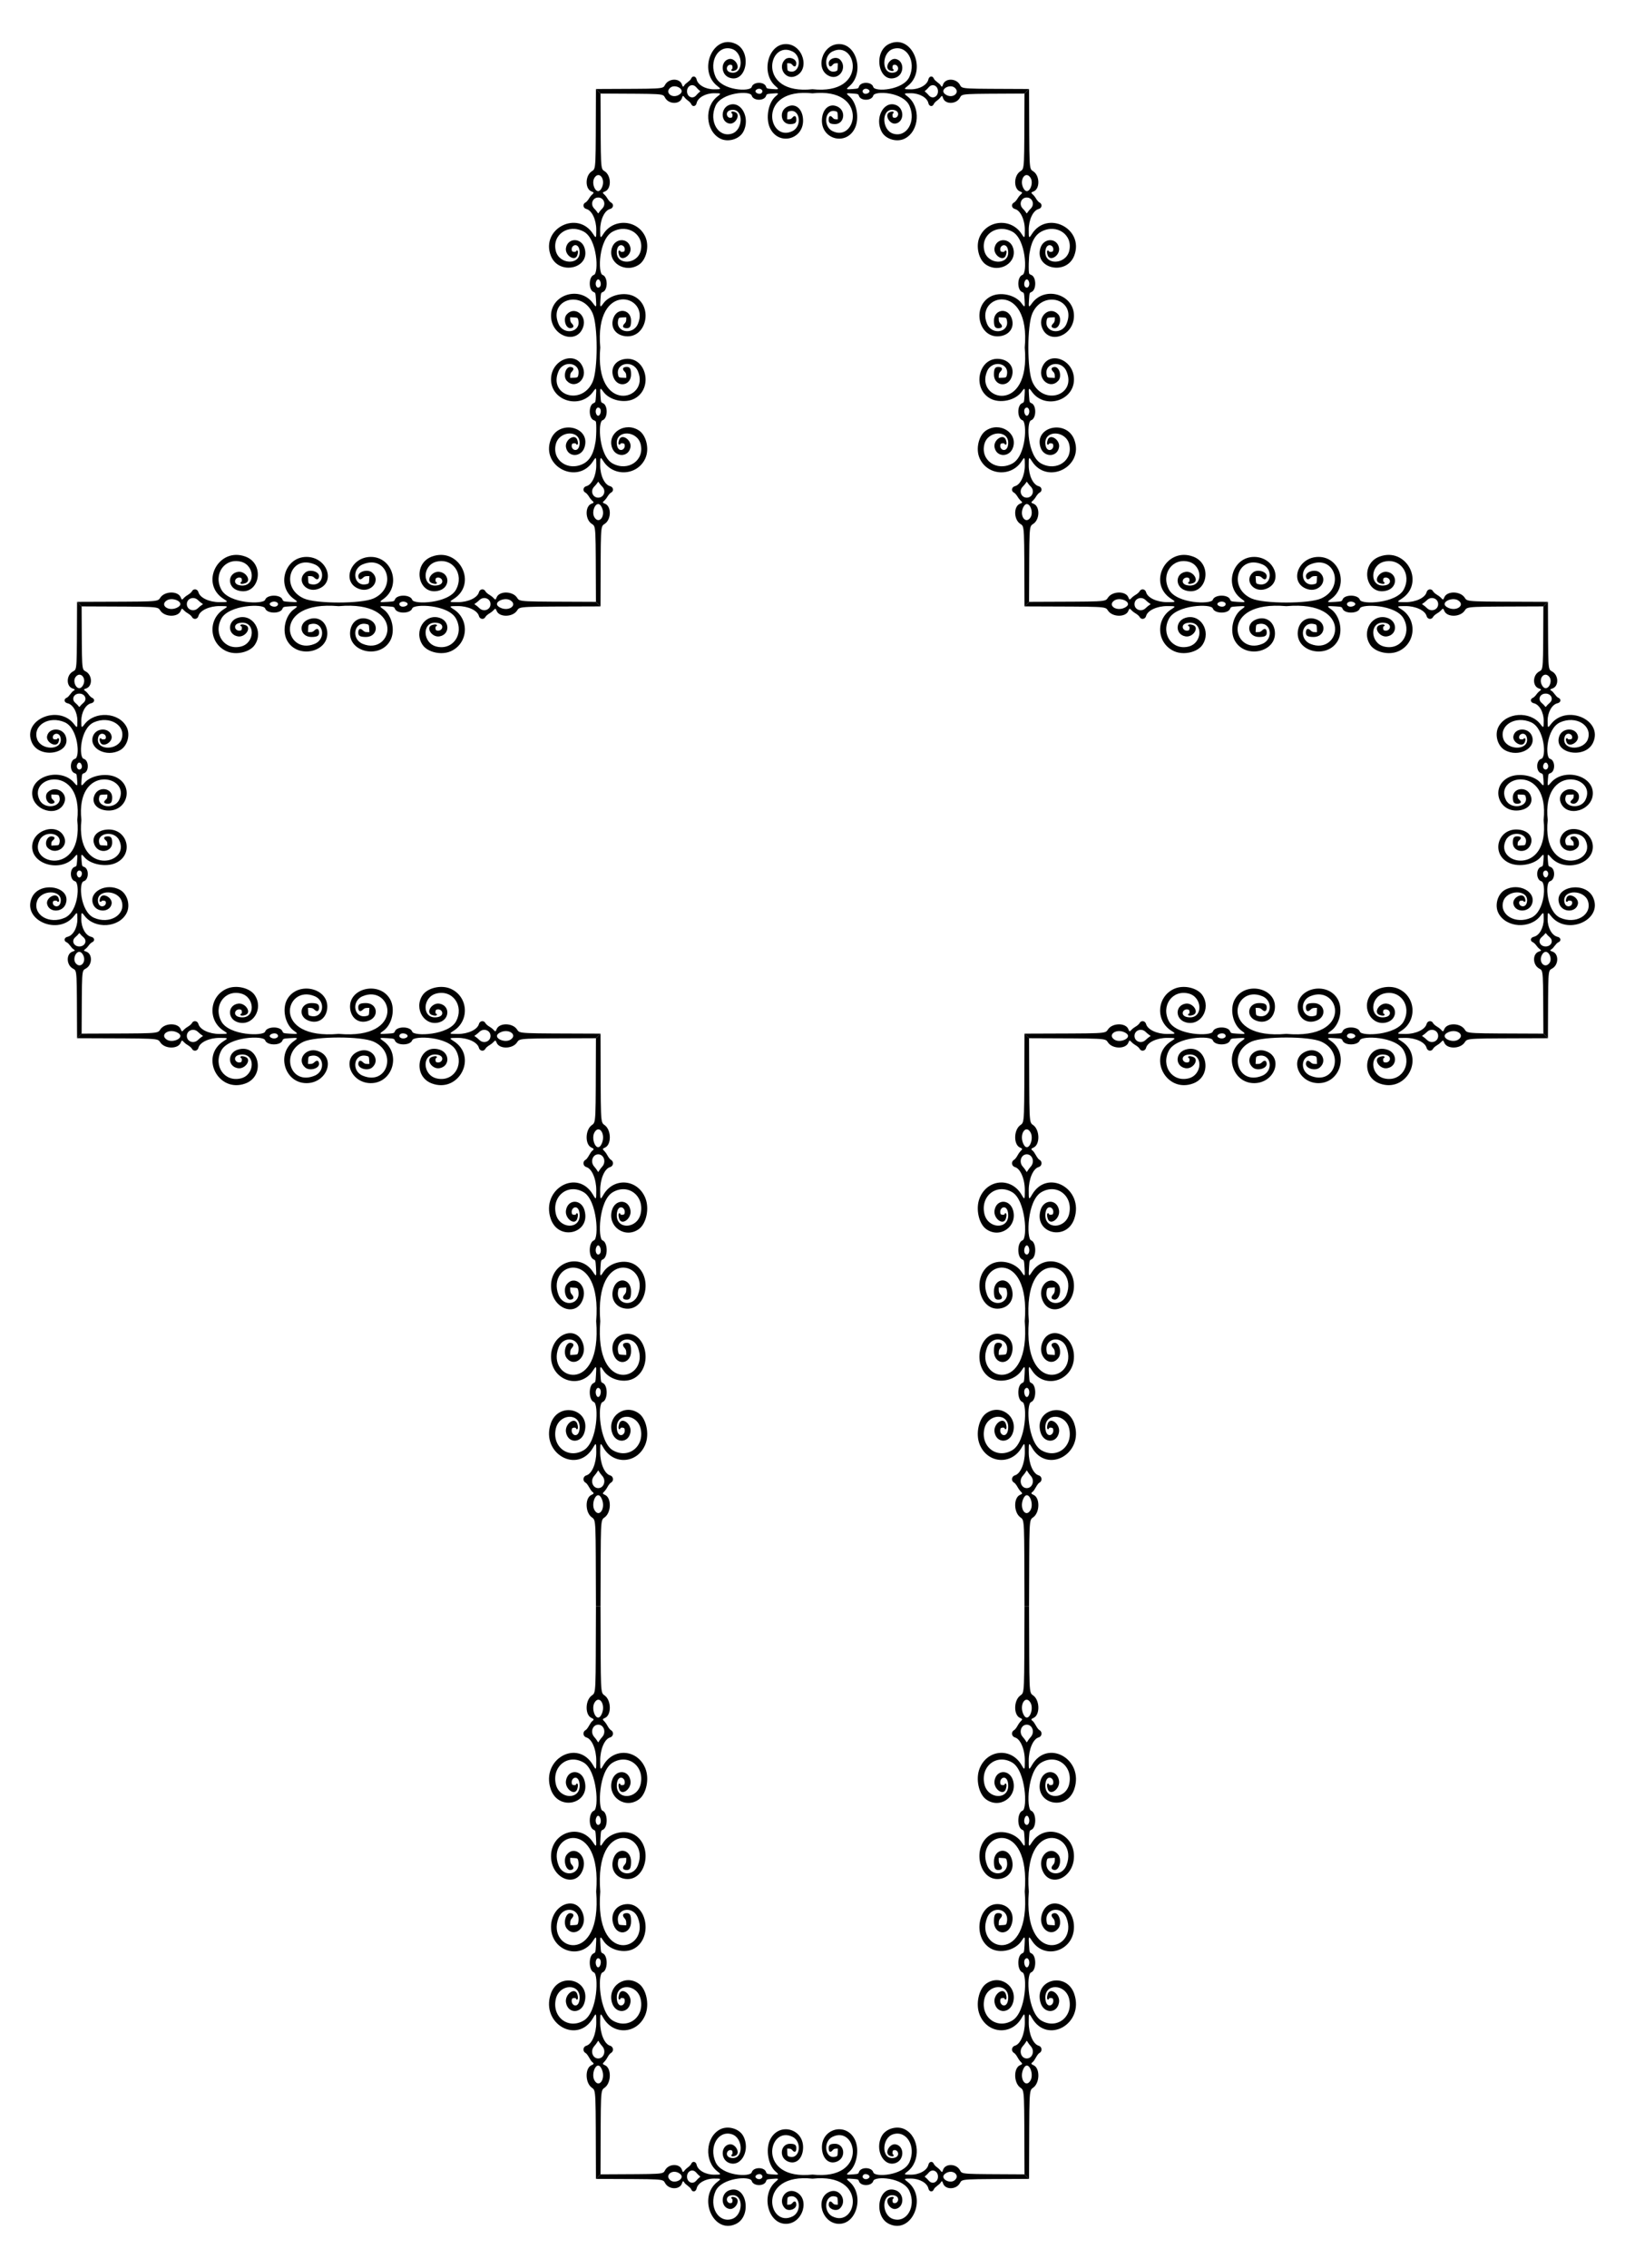 <?xml version="1.0" encoding="utf-8"?>

<!DOCTYPE svg PUBLIC "-//W3C//DTD SVG 1.1//EN" "http://www.w3.org/Graphics/SVG/1.1/DTD/svg11.dtd">
<svg version="1.1" id="Layer_1" xmlns="http://www.w3.org/2000/svg" xmlns:xlink="http://www.w3.org/1999/xlink" x="0px" y="0px"
	 viewBox="0 0 1190.983 1661.594" enable-background="new 0 0 1190.983 1661.594" xml:space="preserve">
<g>
	<g>
		<path d="M467.551,237.287c-3.684,8.657-16.59,6.22-14.494-2.736c0.492-2.103,0.302-1.809,5.916-2.118
			c0,1.993,0.199,3.208-1.214,4.609c-1.824,1.81-1.41,3.222,1,3.409c2.863,0.222,3.713-0.999,3.759-5.401
			c0.085-8.148-9.548-10.081-12.735-2.555c-2.894,6.834,1.081,13.095,8.8,13.859c15.101,1.495,20.35-21.466,6.63-29.002
			c-7.087-3.893-18.458-1.438-23.042,4.975c-2.35,3.288-2.515,3.037-2.075-3.158c0.324-4.558,0.358-4.663,1.733-5.212
			c3.875-1.545,3.699-11.255-0.229-12.548c-3.459-1.139-2.964-26.207,7.526-31.74c11.367-5.996,23.416,2.442,20.385,14.275
			c-2.566,10.018-17.886,10.521-17.459,0.575c0.332-7.745,7.204-5.004,5.614-0.581c-0.267,0.751-2.989,0.867-2.989,0.131
			c0-0.277-0.322-0.504-0.716-0.504c-0.846,0-0.917,1.257-0.197,3.441c1.658,5.025,9.29,0.111,8.319-5.356
			c-1.345-7.57-11.238-7.584-13.601-0.019c-3.36,10.758,9.861,18.918,19.854,12.253c5.359-3.575,7.676-13.421,4.741-20.154
			l0.003-0.015c-5.577-12.801-23.259-14.132-30.847-2.325c-2.244,3.49-2.354,3.349-2.354-2.991c0-7.481,3.213-14.239,7.268-15.29
			c2.512-0.651,2.894-3.673,0.604-4.775c-0.65-0.313-1.816-1.652-2.592-2.977c-2.369-4.046-5.049-3.834-1.807-5.072
			c4.871-1.86,4.758-11.588-0.173-14.797c-3.233-2.104-2.79-0.492-3.06-56.943l-3.343-3.343
			c-0.264,59.411,0.273,58.115-3.062,60.285c-4.93,3.209-5.044,12.936-0.173,14.797c3.242,1.238,0.548,1.049-1.807,5.072
			c-0.775,1.324-1.942,2.664-2.592,2.977c-2.29,1.102-1.908,4.124,0.604,4.775c4.054,1.054,7.268,7.813,7.268,15.292
			c0,6.342-0.112,6.484-2.354,2.993c-11.334-17.644-38.387-3.917-31.047,15.754c5.624,15.071,29.56,9.733,24.793-5.53
			c-2.363-7.565-12.256-7.552-13.601,0.019c-0.971,5.467,6.661,10.381,8.319,5.356c0.721-2.184,0.649-3.44-0.196-3.44
			c-0.394,0-0.716,0.227-0.716,0.504c0,0.734-2.721,0.619-2.99-0.126c-1.583-4.401,5.28-7.196,5.614,0.581
			c0.426,9.947-14.894,9.443-17.459-0.575c-3.031-11.833,9.019-20.271,20.385-14.275c10.146,5.352,11.176,30.538,7.525,31.74
			c-3.927,1.293-4.104,11.003-0.228,12.548c1.375,0.548,1.41,0.653,1.733,5.212c0.44,6.195,0.275,6.446-2.075,3.158
			c-9.407-13.159-30.966-6.768-30.861,9.149c0.097,15.023,19.102,21.483,23.583,8.016c2.873-8.635-6.528-15.6-12.161-9.01
			c-2.731,3.196-0.715,10.248,2.85,9.971c2.41-0.187,2.824-1.599,1-3.409c-1.415-1.4-1.213-2.626-1.213-4.608
			c5.609,0.309,5.423,0.012,5.916,2.118c2.096,8.956-10.81,11.393-14.494,2.736c-7.545-17.729,17.025-25.434,24.97-7.83
			c3.97,8.797,3.992,41.57,0,50.415c-7.945,17.604-32.515,9.899-24.97-7.83c3.684-8.657,16.59-6.22,14.494,2.736
			c-0.492,2.103-0.303,1.809-5.916,2.118c0-1.983-0.201-3.208,1.213-4.608c1.824-1.81,1.41-3.222-1-3.409
			c-3.565-0.276-5.581,6.776-2.85,9.971c5.632,6.59,15.034-0.376,12.161-9.01c-4.481-13.467-23.487-7.008-23.583,8.016
			c-0.105,15.918,21.454,22.308,30.861,9.149c2.35-3.288,2.515-3.037,2.075,3.158c-0.323,4.559-0.358,4.663-1.733,5.212
			c-3.875,1.545-3.699,11.255,0.228,12.548c0.556,0.183,1.169,0.586,1.362,0.896c0.668,1.071,0.403,13.132-0.346,15.739
			c-0.366,1.276-1.302,11.286-8.542,15.105c-11.367,5.995-23.416-2.442-20.385-14.275c2.566-10.017,17.886-10.522,17.459-0.575
			c-0.332,7.739-7.204,5.004-5.614,0.581c0.268-0.745,2.99-0.86,2.99-0.126c0,0.277,0.322,0.504,0.716,0.504
			c0.845,0,0.917-1.256,0.196-3.44c-1.658-5.025-9.29-0.111-8.319,5.356c1.345,7.57,11.238,7.584,13.601,0.019
			c4.767-15.262-19.169-20.601-24.793-5.53c-7.34,19.67,19.713,33.398,31.047,15.754c2.242-3.491,2.354-3.349,2.354,2.993
			c0,7.48-3.214,14.238-7.268,15.292c-2.512,0.651-2.895,3.673-0.604,4.775c0.65,0.313,1.816,1.652,2.592,2.977
			c2.369,4.047,5.049,3.834,1.807,5.072c-4.871,1.861-4.758,11.588,0.173,14.797c3.258,2.12,2.789,0.665,3.062,57.109l3.343,3.343
			c0.259-59.553-0.281-58.277,3.06-60.452c4.93-3.209,5.043-12.936,0.173-14.797c-3.242-1.238-0.548-1.049,1.807-5.072
			c0.775-1.324,1.941-2.664,2.592-2.977c2.29-1.102,1.908-4.124-0.604-4.775c-4.056-1.051-7.268-7.809-7.268-15.29
			c0-6.34,0.11-6.481,2.354-2.991c7.587,11.807,25.269,10.476,30.847-2.325l-0.003-0.015c2.935-6.732,0.618-16.579-4.741-20.154
			c-9.993-6.665-23.214,1.494-19.854,12.253c2.363,7.565,12.256,7.552,13.601-0.019c0.971-5.468-6.661-10.381-8.319-5.356
			c-0.721,2.183-0.649,3.441,0.197,3.441c0.394,0,0.716-0.227,0.716-0.504c0-0.736,2.722-0.62,2.989,0.131
			c1.583,4.401-5.28,7.196-5.614-0.581c-0.426-9.947,14.894-9.443,17.459,0.575c3.031,11.833-9.018,20.271-20.385,14.275
			c-10.146-5.351-11.176-30.538-7.526-31.74c3.927-1.293,4.104-11.003,0.229-12.548c-1.375-0.548-1.41-0.653-1.733-5.212
			c-0.44-6.195-0.275-6.446,2.075-3.158c4.584,6.413,15.955,8.868,23.042,4.975c13.72-7.537,8.471-30.497-6.63-29.002
			c-7.719,0.764-11.694,7.025-8.8,13.859c3.187,7.526,12.821,5.594,12.735-2.555c-0.046-4.402-0.896-5.623-3.759-5.401
			c-2.41,0.187-2.824,1.599-1,3.409c1.413,1.402,1.214,2.619,1.214,4.609c-5.609-0.309-5.423-0.012-5.916-2.118
			c-2.096-8.957,10.81-11.393,14.494-2.736c9.136,21.469-32.055,31.991-27.604-17.375
			C435.487,205.2,476.667,215.867,467.551,237.287z M441.434,356.589c3.008,3.048,1.158,8.021-2.984,8.021
			c-4.14,0-5.993-4.973-2.984-8.019c4.721-4.782,1.282-4.748,5.969,0V356.589z M441.434,152.733c-4.721,4.782-1.282,4.748-5.969,0
			c-3.008-3.046-1.156-8.019,2.984-8.019c4.142,0,5.993,4.974,2.984,8.021V152.733z M441.203,372.045
			c2.736,6.114-2.104,12.3-5.5,7.031C432.726,374.455,437.818,364.476,441.203,372.045L441.203,372.045z M441.203,137.28
			c-3.386,7.57-8.481-2.406-5.5-7.031C439.1,124.979,443.939,131.166,441.203,137.28L441.203,137.28z M439.284,298.862
			c2.585,1.711-0.259,8.452-2.227,4.567C435.762,300.873,437.362,297.59,439.284,298.862L439.284,298.862z M439.284,210.462
			c-1.922,1.272-3.522-2.011-2.227-4.567C439.032,201.998,441.857,208.76,439.284,210.462L439.284,210.462z"/>
	</g>
	<g>
		<path d="M610.024,95.979c-7.24-3.684-5.202-16.59,2.289-14.494c1.762,0.493,1.513,0.308,1.771,5.916
			c-1.708,0-2.694,0.185-3.855-1.214c-1.514-1.824-2.695-1.41-2.851,1c-0.186,2.863,0.835,3.713,4.517,3.759
			c6.815,0.085,8.431-9.548,2.136-12.735c-5.716-2.894-10.952,1.081-11.591,8.8c-1.25,15.101,17.953,20.35,24.256,6.63
			c3.256-7.087,1.203-18.458-4.161-23.042c-2.75-2.35-2.54-2.515,2.641-2.075c3.812,0.324,3.9,0.358,4.359,1.733
			c1.292,3.875,9.413,3.699,10.495-0.228c1.003-3.642,21.998-2.784,26.546,7.525c5.015,11.367-2.042,23.416-11.939,20.385
			c-8.378-2.566-8.8-17.886-0.481-17.459c6.526,0.334,4.163,7.195,0.486,5.614c-0.629-0.267-0.726-2.989-0.11-2.989
			c0.232,0,0.422-0.322,0.422-0.716c0-0.846-1.051-0.917-2.878-0.197c-4.203,1.658-0.093,9.29,4.48,8.319
			c6.332-1.345,6.343-11.238,0.016-13.601c-8.998-3.36-15.822,9.861-10.248,19.854c2.99,5.359,11.225,7.676,16.856,4.741
			l0.012,0.003c10.706-5.577,11.82-23.259,1.945-30.847c-2.919-2.244-2.801-2.354,2.501-2.354c6.257,0,11.909,3.213,12.788,7.268
			c0.545,2.512,3.072,2.894,3.994,0.604c0.262-0.65,1.382-1.816,2.49-2.592c3.384-2.369,3.202-5.062,4.242-1.807
			c1.556,4.871,9.691,4.758,12.376-0.173c1.753-3.22,0.398-2.792,47.338-3.06l3.343-3.343c-50.197-0.267-48.881,0.243-50.68-3.062
			c-2.684-4.93-10.819-5.044-12.376-0.173c-0.579,1.814-0.96,1.945-1.697,0.583c-0.81-1.495-4.338-3.252-5.034-4.982
			c-0.922-2.29-3.449-1.908-3.994,0.604c-0.882,4.054-6.534,7.268-12.79,7.268c-5.305,0-5.423-0.112-2.504-2.354
			c14.757-11.334,3.276-38.387-13.176-31.047c-12.605,5.624-8.14,29.56,4.625,24.793c6.327-2.363,6.316-12.256-0.016-13.601
			c-4.573-0.971-8.682,6.661-4.48,8.319c1.827,0.721,2.877,0.649,2.877-0.196c0-0.394-0.19-0.716-0.422-0.716
			c-0.614,0-0.518-2.722,0.105-2.99c3.681-1.583,6.03,5.28-0.486,5.614c-8.319,0.426-7.897-14.894,0.481-17.459
			c9.897-3.031,16.954,9.019,11.939,20.385c-4.377,9.921-25.489,11.362-26.546,7.525c-1.082-3.927-9.202-4.104-10.495-0.228
			c-0.458,1.375-0.546,1.41-4.359,1.733c-5.181,0.44-5.391,0.275-2.641-2.075c11.006-9.407,5.661-30.966-7.652-30.861
			c-12.565,0.097-17.967,19.102-6.704,23.583c7.222,2.873,13.047-6.528,7.536-12.161c-2.673-2.731-8.571-0.715-8.34,2.85
			c0.156,2.41,1.337,2.824,2.851,1c1.157-1.398,2.152-1.213,3.854-1.213c-0.259,5.613-0.012,5.424-1.771,5.916
			c-7.491,2.096-9.529-10.81-2.289-14.494c17.97-9.144,26.761,32.058-14.534,27.603c-41.358,4.462-32.457-36.724-14.534-27.603
			c7.24,3.684,5.202,16.59-2.289,14.494c-1.762-0.493-1.513-0.308-1.771-5.916c1.7,0,2.696-0.186,3.854,1.213
			c1.514,1.824,2.694,1.41,2.851-1c0.231-3.565-5.667-5.581-8.339-2.85c-5.512,5.632,0.314,15.034,7.536,12.161
			c11.263-4.481,5.861-23.487-6.704-23.583c-13.313-0.105-18.657,21.454-7.652,30.861c2.75,2.35,2.54,2.515-2.641,2.075
			c-3.813-0.324-3.9-0.358-4.359-1.733c-1.293-3.875-9.413-3.699-10.495,0.228c-1.002,3.643-21.997,2.784-26.546-7.525
			c-5.014-11.366,2.043-23.416,11.939-20.385c8.378,2.566,8.8,17.886,0.481,17.459c-6.526-0.334-4.163-7.195-0.486-5.614
			c0.623,0.268,0.719,2.99,0.105,2.99c-0.232,0-0.422,0.322-0.422,0.716c0,0.845,1.05,0.917,2.877,0.196
			c4.203-1.658,0.093-9.29-4.48-8.319c-6.331,1.345-6.343,11.238-0.016,13.601c12.765,4.767,17.23-19.169,4.625-24.793
			c-16.452-7.34-27.933,19.713-13.176,31.047c2.919,2.242,2.801,2.354-2.504,2.354c-6.256,0-11.908-3.214-12.79-7.268
			c-0.544-2.512-3.072-2.894-3.994-0.604c-0.699,1.737-4.222,3.482-5.034,4.982c-0.737,1.361-1.118,1.231-1.697-0.583
			c-1.556-4.871-9.692-4.758-12.376,0.173c-1.799,3.305-0.461,2.795-50.68,3.062l3.343,3.343c47.038,0.269,45.593-0.146,47.338,3.06
			c2.684,4.93,10.82,5.044,12.376,0.173c1.036-3.243,0.876-0.549,4.242,1.807c1.108,0.775,2.228,1.942,2.49,2.592
			c0.922,2.29,3.45,1.908,3.994-0.604c0.879-4.056,6.531-7.268,12.788-7.268c5.302,0,5.42,0.11,2.501,2.354
			c-9.875,7.588-8.761,25.269,1.945,30.847l0.012-0.003c5.631,2.935,13.866,0.618,16.856-4.741
			c5.574-9.993-1.25-23.214-10.248-19.854c-6.328,2.363-6.316,12.256,0.016,13.601c4.573,0.971,8.682-6.661,4.48-8.319
			c-1.826-0.721-2.878-0.649-2.878,0.197c0,0.394,0.19,0.716,0.422,0.716c0.616,0,0.519,2.722-0.11,2.989
			c-3.681,1.583-6.03-5.28,0.486-5.614c8.319-0.426,7.898,14.894-0.481,17.459c-9.897,3.031-16.954-9.018-11.939-20.385
			c4.376-9.921,25.489-11.362,26.546-7.525c1.081,3.927,9.202,4.104,10.495,0.228c0.459-1.375,0.546-1.41,4.359-1.733
			c5.181-0.44,5.391-0.275,2.641,2.075c-5.363,4.584-7.417,15.955-4.161,23.042c6.303,13.72,25.506,8.471,24.256-6.63
			c-0.639-7.719-5.875-11.694-11.591-8.8c-6.294,3.187-4.679,12.821,2.137,12.735c3.682-0.046,4.703-0.896,4.517-3.759
			c-0.156-2.41-1.337-2.824-2.851-1c-1.161,1.399-2.153,1.214-3.855,1.214c0.259-5.613,0.012-5.424,1.771-5.916
			c7.491-2.096,9.529,10.81,2.289,14.494c-17.965,9.141-26.773-32.057,14.532-27.604C636.85,63.916,627.947,105.099,610.024,95.979z
			 M510.244,69.862c-2.549,3.008-6.709,1.158-6.709-2.984c0-4.14,4.159-5.993,6.707-2.984c4.002,4.723,3.97,1.284,0,5.969H510.244z
			 M680.741,69.862c-4-4.722-3.97-1.283,0-5.969c2.548-3.008,6.707-1.156,6.707,2.984c0,4.142-4.16,5.993-6.709,2.984H680.741z
			 M497.317,69.631c-5.114,2.736-10.288-2.104-5.88-5.5C495.31,61.147,503.637,66.251,497.317,69.631L497.317,69.631z
			 M693.666,69.632c-6.318-3.38,2.005-8.486,5.881-5.5C703.954,67.528,698.78,72.367,693.666,69.632L693.666,69.632z
			 M558.525,67.712c-1.423,2.572-7.08-0.252-3.82-2.227C556.843,64.19,559.588,65.79,558.525,67.712L558.525,67.712z
			 M632.459,67.712c-1.064-1.922,1.682-3.522,3.82-2.227C639.542,67.462,633.879,70.278,632.459,67.712L632.459,67.712z"/>
	</g>
	<g>
		<path d="M723.432,272.037c3.684-8.657,16.59-6.22,14.494,2.736c-0.492,2.102-0.302,1.809-5.916,2.118
			c0-1.993-0.199-3.208,1.214-4.609c1.824-1.81,1.41-3.222-1-3.409c-2.863-0.222-3.713,0.999-3.759,5.401
			c-0.085,8.148,9.548,10.081,12.736,2.555c2.894-6.834-1.081-13.095-8.8-13.859c-15.101-1.495-20.35,21.466-6.63,29.002
			c7.087,3.893,18.458,1.438,23.042-4.975c2.35-3.288,2.515-3.037,2.075,3.158c-0.323,4.558-0.358,4.663-1.733,5.212
			c-3.875,1.545-3.699,11.255,0.229,12.548c3.459,1.139,2.963,26.207-7.525,31.74c-11.367,5.996-23.416-2.442-20.385-14.275
			c2.566-10.018,17.886-10.521,17.459-0.575c-0.332,7.745-7.204,5.004-5.614,0.581c0.267-0.752,2.989-0.868,2.989-0.131
			c0,0.277,0.322,0.504,0.716,0.504c0.846,0,0.917-1.257,0.197-3.441c-1.658-5.025-9.29-0.111-8.319,5.356
			c1.345,7.57,11.238,7.584,13.601,0.019c3.36-10.758-9.861-18.918-19.854-12.253c-5.36,3.575-7.676,13.422-4.741,20.154
			l-0.003,0.015c5.577,12.801,23.259,14.132,30.847,2.325c2.244-3.49,2.354-3.349,2.354,2.991c0,7.481-3.213,14.239-7.268,15.29
			c-2.512,0.651-2.895,3.673-0.604,4.775c0.65,0.313,1.816,1.652,2.592,2.977c2.356,4.023,5.049,3.834,1.807,5.072
			c-4.871,1.86-4.758,11.588,0.173,14.797c3.258,2.12,2.799,0.406,3.06,60.452l3.343-3.343c0.271-55.981-0.255-54.95,3.062-57.109
			c4.93-3.209,5.044-12.936,0.172-14.797c-3.242-1.238-0.548-1.049,1.807-5.072c0.775-1.324,1.942-2.664,2.592-2.977
			c2.29-1.102,1.908-4.124-0.604-4.775c-4.054-1.054-7.268-7.813-7.268-15.292c0-6.342,0.111-6.484,2.354-2.993
			c11.334,17.644,38.387,3.917,31.047-15.754c-5.624-15.071-29.56-9.733-24.793,5.53c2.363,7.565,12.256,7.552,13.601-0.019
			c0.971-5.467-6.661-10.381-8.319-5.356c-0.721,2.184-0.649,3.44,0.196,3.44c0.394,0,0.716-0.227,0.716-0.504
			c0-0.734,2.721-0.619,2.99,0.126c1.583,4.401-5.28,7.196-5.614-0.581c-0.426-9.947,14.894-9.443,17.459,0.575
			c3.031,11.833-9.019,20.271-20.385,14.275c-10.146-5.352-11.176-30.538-7.526-31.74c3.927-1.293,4.104-11.003,0.229-12.548
			c-1.375-0.548-1.41-0.653-1.733-5.212c-0.44-6.195-0.275-6.446,2.075-3.158c9.407,13.159,30.966,6.768,30.861-9.149
			c-0.097-15.023-19.102-21.483-23.583-8.016c-2.873,8.635,6.528,15.6,12.16,9.01c2.731-3.196,0.715-10.248-2.85-9.971
			c-2.41,0.187-2.824,1.599-1,3.409c1.415,1.4,1.213,2.626,1.213,4.608c-5.609-0.309-5.423-0.012-5.916-2.118
			c-2.096-8.956,10.81-11.393,14.494-2.736c7.545,17.729-17.025,25.434-24.97,7.83c-3.97-8.797-3.992-41.57,0-50.415
			c7.945-17.604,32.515-9.899,24.97,7.83c-3.684,8.657-16.59,6.22-14.494-2.736c0.495-2.114,0.319-1.81,5.916-2.118
			c0,1.983,0.201,3.208-1.213,4.608c-1.824,1.81-1.41,3.222,1,3.409c3.565,0.276,5.581-6.776,2.85-9.971
			c-5.632-6.59-15.034,0.376-12.16,9.01c4.481,13.467,23.487,7.008,23.583-8.016c0.105-15.918-21.454-22.308-30.861-9.149
			c-2.35,3.287-2.515,3.037-2.075-3.158c0.324-4.559,0.358-4.663,1.733-5.212c3.875-1.545,3.699-11.255-0.229-12.548
			c-0.556-0.183-1.169-0.586-1.362-0.895c-0.668-1.071-0.403-13.132,0.346-15.739c0.366-1.276,1.302-11.286,8.542-15.105
			c11.366-5.995,23.416,2.442,20.385,14.275c-2.566,10.017-17.886,10.522-17.459,0.575c0.332-7.745,7.204-5.004,5.614-0.581
			c-0.268,0.745-2.99,0.86-2.99,0.126c0-0.277-0.322-0.504-0.716-0.504c-0.845,0-0.917,1.256-0.196,3.44
			c1.658,5.025,9.29,0.111,8.319-5.356c-1.345-7.57-11.238-7.584-13.601-0.019c-4.767,15.262,19.169,20.601,24.793,5.53
			c7.34-19.67-19.713-33.398-31.047-15.754c-2.242,3.491-2.354,3.349-2.354-2.993c0-7.48,3.214-14.238,7.268-15.292
			c2.512-0.651,2.895-3.673,0.604-4.775c-0.65-0.313-1.816-1.652-2.592-2.977c-2.369-4.046-5.049-3.834-1.807-5.072
			c4.871-1.861,4.758-11.588-0.172-14.797c-3.259-2.121-2.797-0.424-3.062-60.285l-3.343,3.343
			c-0.267,55.847,0.251,54.788-3.06,56.943c-4.93,3.209-5.044,12.936-0.173,14.797c3.242,1.238,0.549,1.049-1.807,5.072
			c-0.775,1.324-1.942,2.664-2.592,2.977c-2.29,1.102-1.908,4.124,0.604,4.775c4.056,1.051,7.268,7.809,7.268,15.29
			c0,6.34-0.11,6.481-2.354,2.991c-7.588-11.807-25.27-10.476-30.847,2.325l0.003,0.015c-2.935,6.732-0.618,16.579,4.741,20.154
			c9.993,6.665,23.214-1.494,19.854-12.253c-2.363-7.565-12.256-7.552-13.601,0.019c-0.971,5.467,6.661,10.381,8.319,5.356
			c0.721-2.183,0.649-3.441-0.197-3.441c-0.394,0-0.716,0.227-0.716,0.504c0,0.736-2.722,0.62-2.989-0.131
			c-1.583-4.401,5.28-7.196,5.614,0.581c0.426,9.947-14.894,9.443-17.459-0.575c-3.031-11.833,9.018-20.271,20.385-14.275
			c10.146,5.351,11.175,30.538,7.525,31.74c-3.927,1.293-4.104,11.003-0.229,12.548c1.375,0.548,1.41,0.653,1.733,5.212
			c0.44,6.195,0.275,6.446-2.075,3.158c-4.584-6.413-15.955-8.868-23.042-4.975c-13.72,7.537-8.471,30.497,6.63,29.002
			c7.719-0.764,11.694-7.025,8.8-13.859c-3.187-7.526-12.821-5.594-12.736,2.555c0.046,4.402,0.896,5.623,3.759,5.401
			c2.41-0.187,2.824-1.599,1-3.409c-1.412-1.401-1.214-2.615-1.214-4.609c5.609,0.309,5.423,0.012,5.916,2.118
			c2.096,8.957-10.81,11.393-14.494,2.736c-9.137-21.469,32.055-31.991,27.604,17.375
			C755.496,304.125,714.317,293.457,723.432,272.037z M749.55,152.735c-3.008-3.048-1.158-8.021,2.984-8.021
			c4.14,0,5.993,4.973,2.984,8.019c-4.721,4.782-1.281,4.748-5.969,0V152.735z M749.55,356.591c4.721-4.782,1.281-4.748,5.969,0
			c3.008,3.046,1.156,8.019-2.984,8.019c-4.142,0-5.993-4.974-2.984-8.021V356.591z M749.78,137.28
			c-2.736-6.114,2.104-12.3,5.5-7.031C758.258,134.869,753.166,144.848,749.78,137.28L749.78,137.28z M749.78,372.044
			c3.387-7.569,8.481,2.406,5.5,7.031C751.884,384.345,747.044,378.159,749.78,372.044L749.78,372.044z M751.699,210.462
			c-2.586-1.71,0.258-8.452,2.227-4.567C755.221,208.452,753.621,211.734,751.699,210.462L751.699,210.462z M751.699,298.862
			c1.922-1.272,3.522,2.011,2.227,4.567C751.951,307.326,749.126,300.564,751.699,298.862L751.699,298.862z"/>
	</g>
	<g>
		<path d="M960.353,471.719c-8.762-3.684-6.296-16.59,2.77-14.494c2.142,0.495,1.831,0.322,2.144,5.916
			c-2.014,0-3.246,0.2-4.665-1.214c-1.832-1.824-3.261-1.41-3.45,1c-0.225,2.863,1.011,3.713,5.466,3.759
			c8.247,0.085,10.203-9.548,2.586-12.736c-6.917-2.894-13.253,1.081-14.027,8.8c-1.513,15.101,21.726,20.35,29.354,6.63
			c3.94-7.087,1.455-18.458-5.035-23.042c-3.328-2.35-3.073-2.515,3.197-2.075c4.614,0.324,4.72,0.358,5.275,1.733
			c1.564,3.875,11.391,3.699,12.7-0.228c1.149-3.445,26.515-2.982,32.124,7.525c6.069,11.367-2.472,23.416-14.448,20.385
			c-10.139-2.566-10.649-17.886-0.582-17.459c7.875,0.333,5.047,7.198,0.588,5.614c-0.761-0.267-0.878-2.989-0.133-2.989
			c1,0,1.252-2.29-2.972-0.913c-5.086,1.658-0.113,9.29,5.421,8.319c7.662-1.345,7.676-11.238,0.019-13.601
			c-10.889-3.36-19.147,9.861-12.401,19.854c3.618,5.359,13.584,7.676,20.398,4.741l0.015,0.003
			c12.956-5.577,14.303-23.259,2.353-30.847c-3.532-2.244-3.39-2.354,3.027-2.354c7.571,0,14.411,3.213,15.475,7.268
			c0.659,2.512,3.718,2.894,4.833,0.604c0.317-0.65,1.672-1.816,3.013-2.592c4.074-2.357,3.88-5.048,5.133-1.807
			c1.883,4.871,11.728,4.758,14.976-0.173c2.184-3.315,1.124-2.793,57.654-3.06l3.343-3.343c-60.563-0.266-58.85,0.197-60.997-3.062
			c-3.248-4.93-13.093-5.044-14.976-0.173c-1.253,3.242-1.062,0.548-5.133-1.807c-1.34-0.775-2.696-1.942-3.013-2.592
			c-1.116-2.29-4.174-1.908-4.833,0.604c-1.067,4.054-7.907,7.268-15.478,7.268c-6.419,0-6.563-0.112-3.03-2.354
			c17.858-11.334,3.964-38.387-15.945-31.047c-15.254,5.624-9.851,29.56,5.597,24.793c7.657-2.363,7.643-12.256-0.019-13.601
			c-5.534-0.971-10.507,6.661-5.421,8.319c2.21,0.721,3.481,0.649,3.481-0.196c0-0.394-0.23-0.716-0.51-0.716
			c-0.743,0-0.627-2.722,0.128-2.99c4.445-1.579,7.297,5.28-0.588,5.614c-10.068,0.426-9.557-14.894,0.581-17.459
			c11.977-3.031,20.516,9.019,14.448,20.385c-5.443,10.195-30.912,11.163-32.124,7.526c-1.309-3.927-11.136-4.104-12.7-0.228
			c-0.555,1.375-0.661,1.41-5.275,1.733c-6.27,0.44-6.524,0.275-3.196-2.075c13.318-9.407,6.851-30.966-9.26-30.861
			c-15.205,0.097-21.743,19.102-8.113,23.583c8.739,2.873,15.789-6.528,9.12-12.161c-3.234-2.731-10.372-0.715-10.092,2.85
			c0.189,2.41,1.618,2.824,3.45,1c1.418-1.415,2.66-1.213,4.664-1.213c-0.313,5.614-0.016,5.424-2.144,5.916
			c-9.065,2.096-11.531-10.81-2.77-14.494c17.944-7.545,25.742,17.025,7.925,24.97c-8.903,3.97-42.074,3.992-51.026,0
			c-17.817-7.945-10.019-32.515,7.925-24.97c8.762,3.684,6.295,16.59-2.77,14.494c-2.142-0.495-1.831-0.322-2.143-5.916
			c2.004,0,3.246-0.202,4.664,1.213c1.832,1.824,3.261,1.41,3.45-1c0.28-3.565-6.858-5.581-10.092-2.85
			c-6.67,5.632,0.38,15.034,9.12,12.161c13.63-4.481,7.093-23.487-8.113-23.583c-16.111-0.105-22.578,21.454-9.26,30.861
			c3.327,2.35,3.074,2.515-3.196,2.075c-4.614-0.324-4.72-0.358-5.275-1.733c-1.564-3.875-11.391-3.699-12.7,0.228
			c-1.148,3.446-26.515,2.982-32.124-7.526c-6.068-11.366,2.472-23.416,14.448-20.385c10.139,2.566,10.649,17.886,0.582,17.459
			c-7.875-0.333-5.047-7.198-0.588-5.614c0.754,0.268,0.871,2.99,0.128,2.99c-0.281,0-0.51,0.322-0.51,0.716
			c0,0.845,1.271,0.917,3.481,0.196c5.086-1.658,0.112-9.29-5.421-8.319c-7.662,1.345-7.676,11.238-0.019,13.601
			c15.447,4.767,20.851-19.169,5.597-24.793c-19.909-7.34-33.802,19.713-15.945,31.047c3.533,2.242,3.389,2.354-3.03,2.354
			c-7.57,0-14.411-3.214-15.478-7.268c-0.659-2.512-3.718-2.894-4.833-0.604c-0.317,0.65-1.672,1.816-3.013,2.592
			c-4.072,2.355-3.88,5.049-5.133,1.807c-1.883-4.871-11.728-4.758-14.976,0.173c-2.178,3.306-1.024,2.791-57.821,3.062
			l-3.343,3.343c60.732,0.261,59.016-0.199,61.163,3.06c3.248,4.93,13.093,5.044,14.976,0.173c1.253-3.242,1.062-0.548,5.133,1.807
			c1.34,0.775,2.696,1.942,3.013,2.592c1.116,2.29,4.174,1.908,4.833-0.604c1.064-4.056,7.904-7.268,15.475-7.268
			c6.417,0,6.56,0.11,3.027,2.354c-11.95,7.588-10.603,25.269,2.353,30.847l0.015-0.003c6.814,2.935,16.78,0.618,20.398-4.741
			c6.746-9.993-1.512-23.214-12.401-19.854c-7.657,2.363-7.643,12.256,0.019,13.601c5.534,0.971,10.507-6.661,5.421-8.319
			c-4.224-1.377-3.972,0.913-2.972,0.913c0.745,0,0.628,2.722-0.133,2.989c-4.447,1.58-7.297-5.28,0.588-5.614
			c10.067-0.426,9.558,14.894-0.581,17.459c-11.977,3.031-20.517-9.018-14.448-20.385c5.442-10.195,30.912-11.163,32.124-7.525
			c1.309,3.927,11.136,4.104,12.7,0.228c0.555-1.375,0.661-1.41,5.275-1.733c6.27-0.44,6.524-0.275,3.197,2.075
			c-6.491,4.584-8.976,15.955-5.035,23.042c7.628,13.72,30.866,8.471,29.354-6.63c-0.773-7.719-7.11-11.694-14.027-8.8
			c-7.617,3.187-5.662,12.821,2.586,12.736c4.455-0.046,5.691-0.896,5.466-3.759c-0.189-2.41-1.618-2.824-3.45-1
			c-1.419,1.413-2.65,1.214-4.665,1.214c0.312-5.597,0.004-5.421,2.144-5.916c9.065-2.096,11.531,10.81,2.77,14.494
			c-21.719,9.132-32.4-32.057,17.586-27.604C992.829,439.655,982.034,480.835,960.353,471.719z M839.604,445.602
			c-3.084,3.008-8.119,1.158-8.119-2.984c0-4.14,5.033-5.993,8.117-2.984c4.84,4.721,4.805,1.282,0,5.969H839.604z
			 M1045.931,445.602c-4.845-4.726-4.804-1.283,0-5.969c3.083-3.008,8.116-1.156,8.116,2.984c0,4.142-5.034,5.993-8.119,2.984
			H1045.931z M823.961,445.371c-6.188,2.736-12.449-2.104-7.116-5.5C821.529,436.889,831.61,441.99,823.961,445.371L823.961,445.371
			z M1061.572,445.372c-7.682-3.396,2.445-8.474,7.116-5.5C1074.021,443.268,1067.76,448.107,1061.572,445.372L1061.572,445.372z
			 M898.031,443.452c-1.731,2.585-8.536-0.267-4.623-2.227C895.996,439.93,899.318,441.53,898.031,443.452z M987.502,443.452
			c-1.287-1.922,2.035-3.522,4.623-2.227C996.038,443.184,989.234,446.038,987.502,443.452z"/>
	</g>
	<g>
		<path d="M1103.727,615.436c3.684-7.293,16.59-5.24,14.494,2.305c-0.491,1.767-0.294,1.523-5.916,1.784
			c0-1.716-0.186-2.713,1.214-3.883c1.824-1.525,1.41-2.714-1-2.872c-2.863-0.187-3.713,0.841-3.759,4.55
			c-0.085,6.864,9.548,8.492,12.736,2.152c2.894-5.757-1.082-11.031-8.8-11.675c-15.101-1.259-20.35,18.083-6.63,24.432
			c7.087,3.28,18.458,1.211,23.042-4.191c2.35-2.77,2.515-2.558,2.075,2.661c-0.324,3.84-0.358,3.928-1.733,4.39
			c-3.875,1.302-3.698,9.481,0.229,10.571c3.632,1.007,2.79,22.155-7.526,26.738c-11.367,5.051-23.416-2.057-20.385-12.026
			c2.566-8.439,17.886-8.864,17.459-0.484c-0.334,6.559-7.197,4.2-5.614,0.49c0.267-0.633,2.989-0.731,2.989-0.11
			c0,0.234,0.322,0.425,0.716,0.425c0.846,0,0.917-1.059,0.197-2.898c-1.658-4.233-9.29-0.094-8.319,4.512
			c1.344,6.378,11.238,6.389,13.601,0.016c3.36-9.063-9.861-15.937-19.854-10.322c-5.359,3.012-7.676,11.307-4.741,16.978
			l-0.003,0.012c5.577,10.784,23.259,11.905,30.847,1.959c2.244-2.94,2.354-2.821,2.354,2.52c0,6.302-3.213,11.995-7.268,12.88
			c-2.512,0.548-2.894,3.094-0.604,4.023c0.65,0.264,1.816,1.392,2.592,2.508c2.376,3.419,5.069,3.223,1.807,4.273
			c-4.871,1.567-4.758,9.762,0.172,12.465c3.217,1.764,2.792,0.357,3.06,47.694l3.343,3.343c0.266-50.555-0.242-49.224,3.062-51.036
			c4.93-2.703,5.044-10.898,0.173-12.465c-1.814-0.584-1.945-0.967-0.583-1.71c1.497-0.816,3.248-4.367,4.982-5.071
			c2.29-0.929,1.908-3.474-0.604-4.023c-4.054-0.888-7.268-6.581-7.268-12.883c0-5.343,0.112-5.462,2.354-2.522
			c11.334,14.864,38.387,3.299,31.047-13.271c-5.624-12.696-29.56-8.199-24.793,4.658c2.363,6.373,12.256,6.362,13.601-0.016
			c0.971-4.606-6.661-8.745-8.319-4.512c-0.721,1.84-0.649,2.898,0.196,2.898c0.394,0,0.716-0.191,0.716-0.425
			c0-0.618,2.722-0.522,2.99,0.106c1.585,3.712-5.28,6.064-5.614-0.49c-0.426-8.38,14.894-7.955,17.459,0.484
			c3.031,9.969-9.019,17.076-20.385,12.026c-9.92-4.408-11.365-25.673-7.525-26.738c3.927-1.089,4.104-9.269,0.228-10.571
			c-1.375-0.462-1.41-0.55-1.733-4.39c-0.44-5.219-0.275-5.43,2.075-2.661c9.407,11.085,30.966,5.702,30.861-7.707
			c-0.097-12.656-19.102-18.097-23.583-6.753c-2.873,7.274,6.528,13.142,12.161,7.591c2.731-2.692,0.715-8.633-2.85-8.4
			c-2.41,0.158-2.824,1.347-1,2.872c1.399,1.167,1.213,2.17,1.213,3.882c-5.607-0.26-5.423-0.009-5.916-1.784
			c-2.096-7.545,10.81-9.598,14.494-2.305c9.132,18.077-32.06,26.975-27.603-14.639c-4.458-41.624,36.731-32.707,27.603-14.639
			c-3.684,7.293-16.59,5.24-14.494-2.305c0.491-1.767,0.294-1.523,5.916-1.784c0,1.717,0.185,2.716-1.213,3.882
			c-1.824,1.525-1.41,2.714,1,2.872c3.565,0.233,5.581-5.708,2.85-8.4c-5.632-5.552-15.034,0.316-12.161,7.591
			c4.481,11.345,23.487,5.903,23.583-6.753c0.105-13.409-21.454-18.793-30.861-7.707c-2.35,2.769-2.515,2.558-2.075-2.661
			c0.324-3.84,0.359-3.929,1.733-4.39c3.875-1.302,3.699-9.481-0.228-10.571c-3.632-1.007-2.79-22.154,7.525-26.738
			c11.367-5.051,23.416,2.057,20.385,12.026c-2.566,8.439-17.886,8.864-17.459,0.484c0.333-6.559,7.197-4.2,5.614-0.49
			c-0.268,0.628-2.99,0.725-2.99,0.106c0-0.234-0.322-0.425-0.716-0.425c-0.845,0-0.917,1.058-0.196,2.898
			c1.658,4.233,9.29,0.094,8.319-4.512c-1.345-6.377-11.238-6.389-13.601-0.016c-4.767,12.857,19.169,17.355,24.793,4.658
			c7.34-16.571-19.713-28.135-31.047-13.271c-2.242,2.941-2.354,2.821-2.354-2.522c0-6.301,3.214-11.995,7.268-12.883
			c2.512-0.548,2.894-3.094,0.604-4.023c-1.733-0.703-3.486-4.255-4.982-5.071c-1.362-0.743-1.231-1.126,0.583-1.71
			c4.871-1.567,4.758-9.762-0.173-12.465c-3.293-1.805-2.795-0.395-3.062-51.036l-3.343,3.343
			c-0.269,47.345,0.155,45.931-3.06,47.694c-4.93,2.704-5.043,10.898-0.172,12.465c3.24,1.042,0.548,0.884-1.807,4.273
			c-0.775,1.116-1.942,2.244-2.592,2.508c-2.29,0.929-1.908,3.474,0.604,4.023c4.056,0.885,7.268,6.578,7.268,12.88
			c0,5.341-0.11,5.46-2.354,2.52c-7.588-9.947-25.269-8.825-30.847,1.959l0.003,0.012c-2.935,5.671-0.618,13.966,4.741,16.978
			c9.993,5.615,23.214-1.259,19.854-10.322c-2.363-6.373-12.256-6.362-13.601,0.016c-0.971,4.606,6.661,8.745,8.319,4.512
			c0.721-1.839,0.649-2.898-0.197-2.898c-0.394,0-0.716,0.191-0.716,0.425c0,0.62-2.722,0.523-2.989-0.11
			c-1.585-3.712,5.28-6.064,5.614,0.49c0.426,8.379-14.894,7.955-17.459-0.484c-3.031-9.969,9.018-17.077,20.385-12.026
			c9.921,4.408,11.365,25.673,7.526,26.738c-3.927,1.089-4.104,9.269-0.229,10.571c1.375,0.462,1.41,0.55,1.733,4.39
			c0.44,5.219,0.275,5.43-2.075,2.661c-4.584-5.402-15.955-7.471-23.042-4.191c-13.72,6.349-8.471,25.691,6.63,24.432
			c7.719-0.644,11.694-5.918,8.8-11.675c-3.187-6.34-12.821-4.712-12.736,2.152c0.046,3.708,0.896,4.737,3.759,4.55
			c2.41-0.158,2.824-1.347,1-2.872c-1.399-1.169-1.214-2.167-1.214-3.883c5.607,0.26,5.423,0.009,5.916,1.784
			c2.096,7.545-10.81,9.598-14.494,2.305c-9.132-18.076,32.058-26.975,27.604,14.637
			C1135.787,642.423,1094.6,633.502,1103.727,615.436z M1129.844,514.933c-3.008-2.567-1.158-6.757,2.984-6.757
			c4.14,0,5.993,4.189,2.984,6.756c-4.722,4.029-1.283,3.999-5.969,0V514.933z M1129.844,686.666c4.723-4.03,1.283-3.999,5.969,0
			c3.008,2.566,1.156,6.756-2.984,6.756c-4.142,0-5.993-4.19-2.984-6.757V686.666z M1130.074,501.913
			c-2.736-5.151,2.104-10.362,5.5-5.923C1138.562,499.894,1133.453,508.275,1130.074,501.913L1130.074,501.913z M1130.074,699.684
			c3.38-6.364,8.486,2.02,5.5,5.923C1132.178,710.046,1127.339,704.835,1130.074,699.684L1130.074,699.684z M1131.994,563.563
			c-2.585-1.441,0.259-7.12,2.227-3.848C1135.516,561.87,1133.916,564.635,1131.994,563.563L1131.994,563.563z M1131.994,638.034
			c1.922-1.071,3.522,1.694,2.227,3.848C1132.244,645.168,1129.429,639.463,1131.994,638.034z"/>
	</g>
	<g>
		<path d="M925.181,729.878c8.762,3.684,6.296,16.59-2.77,14.494c-2.141-0.495-1.832-0.32-2.144-5.916
			c2.014,0,3.246-0.2,4.665,1.214c1.832,1.824,3.261,1.41,3.45-1c0.225-2.863-1.011-3.713-5.466-3.759
			c-8.247-0.085-10.203,9.548-2.586,12.735c6.917,2.894,13.253-1.081,14.027-8.8c1.513-15.101-21.726-20.35-29.354-6.63
			c-3.94,7.087-1.455,18.458,5.035,23.042c3.328,2.35,3.073,2.515-3.197,2.075c-4.614-0.324-4.72-0.358-5.275-1.733
			c-1.564-3.875-11.391-3.699-12.7,0.228c-1.148,3.445-26.515,2.982-32.124-7.526c-6.068-11.367,2.472-23.416,14.448-20.385
			c10.139,2.566,10.649,17.886,0.581,17.459c-7.875-0.333-5.046-7.198-0.588-5.614c0.761,0.267,0.878,2.989,0.133,2.989
			c-1,0-1.252,2.29,2.972,0.913c5.086-1.658,0.113-9.29-5.421-8.319c-7.662,1.345-7.676,11.238-0.019,13.601
			c10.889,3.36,19.147-9.861,12.401-19.854c-3.618-5.359-13.584-7.676-20.398-4.741l-0.015-0.003
			c-12.956,5.577-14.304,23.259-2.353,30.847c3.533,2.244,3.39,2.354-3.027,2.354c-7.571,0-14.411-3.213-15.475-7.268
			c-0.659-2.512-3.718-2.894-4.833-0.604c-0.317,0.65-1.672,1.816-3.013,2.592c-4.074,2.357-3.881,5.048-5.133,1.807
			c-1.883-4.871-11.728-4.758-14.976,0.173c-2.2,3.339-0.894,2.801-61.163,3.06l3.343,3.343c57.342,0.274,55.692-0.169,57.821,3.062
			c3.248,4.93,13.093,5.044,14.976,0.173c1.253-3.242,1.062-0.548,5.133,1.807c1.34,0.775,2.696,1.942,3.013,2.592
			c1.116,2.29,4.174,1.908,4.833-0.604c1.067-4.054,7.907-7.268,15.478-7.268c6.419,0,6.563,0.112,3.03,2.354
			c-17.858,11.334-3.964,38.387,15.945,31.047c15.254-5.624,9.85-29.56-5.597-24.793c-7.657,2.363-7.643,12.256,0.019,13.601
			c5.534,0.971,10.507-6.661,5.421-8.319c-2.21-0.721-3.481-0.649-3.481,0.196c0,0.394,0.23,0.716,0.51,0.716
			c0.743,0,0.627,2.722-0.128,2.99c-4.445,1.579-7.297-5.28,0.588-5.614c10.067-0.426,9.557,14.894-0.582,17.459
			c-11.977,3.031-20.516-9.019-14.448-20.385c5.443-10.195,30.912-11.163,32.124-7.525c1.309,3.927,11.136,4.104,12.7,0.228
			c0.555-1.375,0.661-1.41,5.275-1.733c6.27-0.44,6.524-0.275,3.196,2.075c-13.318,9.407-6.851,30.966,9.26,30.861
			c15.205-0.097,21.743-19.102,8.113-23.583c-8.739-2.873-15.789,6.528-9.12,12.161c3.234,2.731,10.372,0.715,10.092-2.85
			c-0.189-2.41-1.618-2.824-3.45-1c-1.418,1.415-2.66,1.213-4.664,1.213c0.312-5.598,0.004-5.421,2.143-5.916
			c9.065-2.096,11.531,10.81,2.77,14.494c-17.944,7.545-25.742-17.025-7.925-24.97c8.903-3.97,42.074-3.992,51.026,0
			c17.817,7.945,10.019,32.515-7.925,24.97c-8.762-3.684-6.295-16.59,2.77-14.494c2.142,0.495,1.832,0.322,2.144,5.916
			c-2.004,0-3.246,0.202-4.664-1.213c-1.832-1.824-3.261-1.41-3.45,1c-0.28,3.565,6.858,5.581,10.092,2.85
			c6.67-5.632-0.38-15.034-9.12-12.161c-13.63,4.481-7.092,23.487,8.113,23.583c16.11,0.105,22.578-21.454,9.26-30.861
			c-3.327-2.35-3.074-2.515,3.196-2.075c4.614,0.324,4.72,0.358,5.275,1.733c1.564,3.875,11.391,3.699,12.7-0.228
			c1.148-3.446,26.515-2.982,32.124,7.525c6.068,11.367-2.472,23.416-14.448,20.385c-10.139-2.566-10.649-17.886-0.581-17.459
			c7.866,0.333,5.052,7.2,0.588,5.614c-0.754-0.268-0.87-2.99-0.128-2.99c0.281,0,0.51-0.322,0.51-0.716
			c0-0.845-1.271-0.917-3.481-0.196c-5.086,1.658-0.112,9.29,5.421,8.319c7.662-1.345,7.676-11.238,0.019-13.601
			c-15.447-4.767-20.851,19.169-5.597,24.793c19.909,7.34,33.802-19.713,15.945-31.047c-3.533-2.242-3.39-2.354,3.03-2.354
			c7.57,0,14.411,3.214,15.478,7.268c0.659,2.512,3.718,2.895,4.833,0.604c0.317-0.65,1.672-1.816,3.013-2.592
			c4.072-2.355,3.88-5.049,5.133-1.807c1.883,4.871,11.728,4.758,14.976-0.173c2.203-3.344,0.94-2.799,60.997-3.062l-3.343-3.343
			c-57.101-0.27-55.521,0.179-57.654-3.06c-3.248-4.93-13.093-5.044-14.976-0.173c-1.253,3.242-1.062,0.548-5.133-1.807
			c-1.34-0.775-2.696-1.942-3.013-2.592c-1.116-2.29-4.174-1.908-4.833,0.604c-1.064,4.055-7.904,7.268-15.475,7.268
			c-6.417,0-6.56-0.11-3.027-2.354c11.95-7.588,10.603-25.269-2.353-30.847l-0.015,0.003c-6.814-2.935-16.78-0.618-20.398,4.741
			c-6.746,9.993,1.513,23.214,12.401,19.854c7.657-2.363,7.643-12.256-0.019-13.601c-5.534-0.971-10.507,6.661-5.421,8.319
			c4.223,1.377,3.972-0.913,2.972-0.913c-0.745,0-0.628-2.722,0.133-2.989c4.447-1.58,7.297,5.28-0.588,5.614
			c-10.067,0.426-9.557-14.894,0.582-17.459c11.977-3.031,20.517,9.018,14.448,20.385c-5.442,10.195-30.912,11.163-32.124,7.526
			c-1.309-3.927-11.136-4.104-12.7-0.228c-0.555,1.375-0.661,1.41-5.275,1.733c-6.27,0.44-6.524,0.275-3.197-2.075
			c6.491-4.584,8.976-15.955,5.035-23.042c-7.628-13.72-30.866-8.471-29.354,6.63c0.773,7.719,7.11,11.694,14.027,8.8
			c7.617-3.187,5.662-12.821-2.586-12.735c-4.455,0.046-5.691,0.896-5.466,3.759c0.189,2.41,1.618,2.824,3.45,1
			c1.419-1.413,2.65-1.214,4.665-1.214c-0.312,5.598-0.004,5.421-2.144,5.916c-9.065,2.096-11.531-10.81-2.77-14.494
			c21.719-9.132,32.4,32.057-17.586,27.604C892.704,761.942,903.5,720.762,925.181,729.878z M1045.929,755.995
			c3.084-3.008,8.119-1.158,8.119,2.984c0,4.14-5.033,5.993-8.116,2.984c-4.843-4.723-4.805-1.282,0-5.969H1045.929z
			 M839.602,755.995c4.84,4.721,4.805,1.282,0,5.969c-3.083,3.008-8.117,1.156-8.117-2.984c0-4.142,5.034-5.993,8.119-2.984H839.602
			z M1061.572,756.225c6.188-2.736,12.449,2.104,7.116,5.5C1064.002,764.709,1053.922,759.607,1061.572,756.225L1061.572,756.225z
			 M823.962,756.225c7.682,3.396-2.445,8.474-7.116,5.5C811.512,758.329,817.773,753.49,823.962,756.225L823.962,756.225z
			 M987.502,758.145c1.731-2.586,8.536,0.268,4.623,2.227C989.537,761.667,986.215,760.067,987.502,758.145z M898.031,758.145
			c1.287,1.922-2.035,3.522-4.623,2.227C889.498,758.414,896.298,755.557,898.031,758.145z"/>
	</g>
	<g>
		<path d="M723.432,987.323c3.684-9.627,16.59-6.918,14.494,3.043c-0.493,2.344-0.31,2.012-5.916,2.355
			c0-2.139-0.218-3.547,1.214-5.126c1.824-2.013,1.41-3.583-1-3.791c-2.863-0.247-3.713,1.111-3.759,6.006
			c-0.085,9.062,9.548,11.211,12.736,2.841c2.894-7.6-1.081-14.563-8.8-15.413c-15.101-1.662-20.35,23.872-6.63,32.254
			c7.087,4.329,18.458,1.599,23.042-5.533c2.35-3.656,2.515-3.377,2.075,3.512c-0.323,5.069-0.358,5.186-1.733,5.796
			c-3.875,1.718-3.699,12.517,0.229,13.955c3.466,1.269,2.97,29.142-7.525,35.298c-11.367,6.668-23.416-2.716-20.385-15.876
			c2.566-11.141,17.886-11.701,17.459-0.639c-0.333,8.65-7.196,5.541-5.614,0.646c0.267-0.836,2.989-0.965,2.989-0.146
			c0,1,2.308,1.435,0.913-3.266c-1.658-5.588-9.29-0.124-8.319,5.957c1.345,8.419,11.238,8.434,13.601,0.021
			c3.36-11.965-9.861-21.039-19.854-13.627c-5.36,3.976-7.676,14.926-4.741,22.413l-0.003,0.016
			c5.577,14.236,23.259,15.717,30.847,2.586c2.244-3.881,2.354-3.724,2.354,3.326c0,8.319-3.213,15.835-7.268,17.004
			c-2.512,0.724-2.895,4.085-0.604,5.311c0.65,0.348,1.816,1.838,2.592,3.31c2.355,4.473,5.051,4.262,1.807,5.641
			c-4.871,2.069-4.758,12.887,0.173,16.456c3.3,2.389,2.796,0.901,3.06,65.279h3.343c0.269-64.493-0.225-62.9,3.062-65.279
			c4.93-3.569,5.044-14.387,0.172-16.456c-1.814-0.77-1.945-1.277-0.583-2.257c1.519-1.094,3.244-5.764,4.982-6.694
			c2.29-1.226,1.908-4.587-0.604-5.311c-4.054-1.172-7.268-8.688-7.268-17.007c0-7.053,0.111-7.211,2.354-3.329
			c11.334,19.622,38.387,4.356,31.047-17.52c-5.624-16.761-29.56-10.824-24.793,6.15c2.363,8.414,12.256,8.399,13.601-0.021
			c0.971-6.08-6.661-11.545-8.319-5.957c-1.395,4.699,0.912,4.265,0.912,3.264c0-0.816,2.721-0.689,2.99,0.14
			c1.588,4.909-5.282,7.964-5.614-0.646c-0.426-11.062,14.894-10.501,17.459,0.639c3.031,13.16-9.019,22.543-20.385,15.876
			c-10.003-5.868-11.308-33.913-7.526-35.298c3.927-1.438,4.104-12.236,0.229-13.955c-1.375-0.61-1.41-0.726-1.733-5.796
			c-0.44-6.89-0.275-7.168,2.075-3.512c9.407,14.634,30.966,7.527,30.861-10.175c-0.097-16.708-19.102-23.891-23.583-8.915
			c-2.873,9.603,6.528,17.349,12.16,10.021c2.731-3.554,0.715-11.396-2.85-11.089c-2.41,0.208-2.824,1.778-1,3.791
			c1.423,1.567,1.213,2.959,1.213,5.124c-5.631-0.345-5.425-0.02-5.916-2.355c-2.096-9.961,10.81-12.67,14.494-3.043
			c9.14,23.886-32.058,35.571-27.603-19.325c-4.457-54.936,36.732-43.181,27.603-19.325c-3.684,9.627-16.59,6.917-14.494-3.043
			c0.492-2.34,0.305-2.012,5.916-2.355c0,2.172,0.208,3.56-1.213,5.124c-1.824,2.013-1.41,3.583,1,3.791
			c3.565,0.307,5.581-7.535,2.85-11.089c-5.632-7.329-15.034,0.418-12.16,10.021c4.481,14.977,23.487,7.793,23.583-8.915
			c0.105-17.702-21.454-24.809-30.861-10.175c-2.35,3.656-2.515,3.377-2.075-3.512c0.324-5.07,0.358-5.186,1.733-5.796
			c3.875-1.719,3.699-12.517-0.229-13.955c-3.465-1.269-2.969-29.142,7.526-35.298c11.366-6.667,23.416,2.716,20.385,15.876
			c-2.566,11.14-17.886,11.701-17.459,0.639c0.333-8.65,7.197-5.541,5.614-0.646c-0.268,0.829-2.99,0.957-2.99,0.14
			c0-1-2.307-1.435-0.912,3.264c1.658,5.588,9.29,0.123,8.319-5.957c-1.345-8.419-11.238-8.434-13.601-0.021
			c-4.767,16.974,19.169,22.911,24.793,6.15c7.34-21.876-19.713-37.142-31.047-17.52c-2.242,3.882-2.354,3.724-2.354-3.329
			c0-8.318,3.214-15.834,7.268-17.007c2.512-0.724,2.895-4.085,0.604-5.311c-1.742-0.932-3.476-5.61-4.982-6.694
			c-1.362-0.98-1.231-1.487,0.583-2.257c4.871-2.069,4.758-12.887-0.172-16.456c-3.26-2.359-2.788-0.726-3.062-63.69l-3.343-3.343
			c-0.259,66.112,0.265,64.625-3.06,67.033c-4.93,3.569-5.044,14.387-0.173,16.456c3.23,1.372,0.543,1.177-1.807,5.641
			c-0.775,1.473-1.942,2.962-2.592,3.31c-2.29,1.226-1.908,4.587,0.604,5.311c4.056,1.169,7.268,8.685,7.268,17.004
			c0,7.051-0.11,7.208-2.354,3.326c-7.588-13.131-25.27-11.65-30.847,2.586l0.003,0.016c-2.935,7.487-0.618,18.438,4.741,22.413
			c9.993,7.412,23.214-1.662,19.854-13.627c-2.363-8.414-12.256-8.399-13.601,0.021c-0.971,6.081,6.661,11.545,8.319,5.957
			c1.395-4.7-0.913-4.266-0.913-3.266c0,0.819-2.722,0.69-2.989-0.146c-1.587-4.909,5.282-7.964,5.614,0.646
			c0.426,11.062-14.894,10.502-17.459-0.639c-3.031-13.16,9.018-22.544,20.385-15.876c10.003,5.867,11.308,33.913,7.525,35.298
			c-3.927,1.438-4.104,12.237-0.229,13.955c1.375,0.61,1.41,0.726,1.733,5.796c0.44,6.889,0.275,7.169-2.075,3.512
			c-4.584-7.132-15.955-9.862-23.042-5.533c-13.72,8.382-8.471,33.916,6.63,32.254c7.719-0.85,11.694-7.812,8.8-15.413
			c-3.187-8.37-12.821-6.221-12.736,2.841c0.046,4.896,0.896,6.253,3.759,6.006c2.41-0.208,2.824-1.778,1-3.791
			c-1.431-1.579-1.214-2.985-1.214-5.126c5.631,0.345,5.425,0.02,5.916,2.355c2.096,9.961-10.81,12.671-14.494,3.043
			c-9.14-23.886,32.055-35.573,27.604,19.324C755.491,1022.937,714.305,1011.176,723.432,987.323z M749.55,854.644
			c-3.008-3.389-1.158-8.921,2.984-8.921c4.14,0,5.993,5.531,2.984,8.918c-4.721,5.318-1.277,5.285-5.969,0V854.644z
			 M749.55,1081.356c4.72-5.318,1.277-5.285,5.969,0c3.008,3.388,1.156,8.918-2.984,8.918c-4.142,0-5.993-5.531-2.984-8.921
			V1081.356z M749.78,837.455c-2.736-6.799,2.104-13.679,5.5-7.819C758.259,834.777,753.168,845.876,749.78,837.455L749.78,837.455z
			 M749.78,1098.542c3.395-8.438,8.475,2.686,5.5,7.819C751.884,1112.222,747.044,1105.342,749.78,1098.542L749.78,1098.542z
			 M751.699,918.843c-2.604-1.916,0.271-9.372,2.227-5.08C755.221,916.607,753.621,920.258,751.699,918.843z M751.699,1017.155
			c1.922-1.414,3.522,2.236,2.227,5.08C751.963,1026.542,749.117,1019.054,751.699,1017.155L751.699,1017.155z"/>
	</g>
	<g>
		<path d="M723.432,1405.191c3.684-9.627,16.59-6.918,14.494,3.043c-0.493,2.344-0.309,2.012-5.916,2.355
			c0-2.141-0.217-3.547,1.214-5.126c1.824-2.013,1.41-3.583-1-3.791c-2.863-0.247-3.713,1.111-3.759,6.006
			c-0.085,9.062,9.548,11.211,12.736,2.841c2.894-7.6-1.081-14.563-8.8-15.413c-15.101-1.662-20.35,23.872-6.63,32.254
			c7.087,4.329,18.458,1.599,23.042-5.533c2.35-3.656,2.515-3.377,2.075,3.512c-0.323,5.069-0.358,5.186-1.733,5.796
			c-3.875,1.718-3.699,12.517,0.229,13.955c3.465,1.269,2.97,29.142-7.525,35.298c-11.367,6.668-23.416-2.716-20.385-15.876
			c2.566-11.141,17.886-11.701,17.459-0.639c-0.333,8.65-7.196,5.541-5.614,0.646c0.267-0.836,2.989-0.965,2.989-0.146
			c0,1,2.308,1.435,0.913-3.266c-1.658-5.588-9.29-0.124-8.319,5.957c1.345,8.419,11.238,8.434,13.601,0.021
			c3.36-11.965-9.861-21.039-19.854-13.627c-5.36,3.976-7.676,14.926-4.741,22.413l-0.003,0.016
			c5.577,14.236,23.259,15.717,30.847,2.586c2.244-3.881,2.354-3.724,2.354,3.326c0,8.319-3.213,15.835-7.268,17.004
			c-2.512,0.724-2.895,4.085-0.604,5.311c0.65,0.348,1.816,1.838,2.592,3.31c2.355,4.473,5.051,4.263,1.807,5.641
			c-4.871,2.069-4.758,12.887,0.173,16.456c3.313,2.399,2.792,1.206,3.06,63.524l3.343,3.343
			c0.263-66.013-0.251-64.469,3.062-66.867c4.93-3.569,5.044-14.387,0.172-16.456c-1.814-0.771-1.945-1.277-0.583-2.257
			c1.519-1.094,3.244-5.764,4.982-6.694c2.29-1.226,1.908-4.587-0.604-5.311c-4.054-1.172-7.268-8.688-7.268-17.007
			c0-7.053,0.111-7.211,2.354-3.329c11.334,19.622,38.387,4.356,31.047-17.52c-5.624-16.761-29.56-10.824-24.793,6.15
			c2.363,8.414,12.256,8.398,13.601-0.021c0.971-6.08-6.661-11.545-8.319-5.957c-1.395,4.699,0.912,4.265,0.912,3.265
			c0-0.816,2.721-0.689,2.99,0.14c1.588,4.909-5.282,7.964-5.614-0.646c-0.426-11.062,14.894-10.501,17.459,0.639
			c3.031,13.16-9.019,22.543-20.385,15.876c-10.003-5.868-11.308-33.913-7.526-35.298c3.927-1.438,4.104-12.236,0.229-13.955
			c-1.375-0.61-1.41-0.726-1.733-5.796c-0.44-6.89-0.275-7.168,2.075-3.512c9.407,14.634,30.966,7.527,30.861-10.175
			c-0.097-16.708-19.102-23.891-23.583-8.915c-2.873,9.603,6.528,17.349,12.16,10.021c2.731-3.554,0.715-11.397-2.85-11.089
			c-2.41,0.208-2.824,1.778-1,3.791c1.423,1.567,1.213,2.96,1.213,5.124c-5.631-0.345-5.425-0.02-5.916-2.355
			c-2.096-9.961,10.81-12.67,14.494-3.043c9.14,23.886-32.058,35.571-27.603-19.325c-4.458-54.936,36.732-43.181,27.603-19.325
			c-3.684,9.627-16.59,6.917-14.494-3.043c0.492-2.34,0.305-2.011,5.916-2.355c0,2.173,0.208,3.56-1.213,5.124
			c-1.824,2.013-1.41,3.583,1,3.791c3.565,0.307,5.581-7.535,2.85-11.089c-5.632-7.329-15.034,0.418-12.16,10.021
			c4.481,14.977,23.487,7.793,23.583-8.915c0.105-17.702-21.454-24.809-30.861-10.175c-2.35,3.656-2.515,3.377-2.075-3.512
			c0.324-5.07,0.358-5.186,1.733-5.796c3.875-1.719,3.699-12.517-0.229-13.955c-3.465-1.269-2.969-29.142,7.526-35.298
			c11.366-6.668,23.416,2.716,20.385,15.876c-2.566,11.14-17.886,11.701-17.459,0.639c0.333-8.65,7.197-5.541,5.614-0.646
			c-0.268,0.829-2.99,0.957-2.99,0.14c0-1-2.307-1.435-0.912,3.265c1.658,5.588,9.29,0.123,8.319-5.957
			c-1.345-8.419-11.238-8.434-13.601-0.021c-4.767,16.974,19.169,22.911,24.793,6.15c7.34-21.876-19.713-37.142-31.047-17.52
			c-2.242,3.882-2.354,3.724-2.354-3.329c0-8.318,3.214-15.834,7.268-17.007c2.512-0.724,2.895-4.085,0.604-5.311
			c-1.742-0.932-3.476-5.61-4.982-6.694c-1.362-0.98-1.231-1.487,0.583-2.257c4.871-2.069,4.758-12.887-0.172-16.456
			c-3.296-2.385-2.794-0.858-3.062-65.278h-3.343c-0.264,64.495,0.225,62.901-3.06,65.278c-4.93,3.569-5.044,14.387-0.173,16.456
			c3.23,1.372,0.543,1.177-1.807,5.641c-0.775,1.473-1.942,2.962-2.592,3.31c-2.29,1.226-1.908,4.587,0.604,5.311
			c4.056,1.169,7.268,8.685,7.268,17.004c0,7.051-0.11,7.208-2.354,3.326c-7.588-13.131-25.27-11.65-30.847,2.586l0.003,0.016
			c-2.935,7.487-0.618,18.438,4.741,22.413c9.993,7.412,23.214-1.662,19.854-13.627c-2.363-8.414-12.256-8.399-13.601,0.021
			c-0.971,6.081,6.661,11.545,8.319,5.957c1.395-4.7-0.913-4.266-0.913-3.266c0,0.819-2.722,0.69-2.989-0.146
			c-1.587-4.909,5.282-7.964,5.614,0.646c0.426,11.062-14.894,10.502-17.459-0.639c-3.031-13.16,9.018-22.544,20.385-15.876
			c10.003,5.868,11.308,33.913,7.525,35.298c-3.927,1.438-4.104,12.237-0.229,13.955c1.375,0.61,1.41,0.726,1.733,5.796
			c0.44,6.889,0.275,7.169-2.075,3.512c-4.584-7.132-15.955-9.862-23.042-5.533c-13.72,8.382-8.471,33.916,6.63,32.254
			c7.719-0.85,11.694-7.812,8.8-15.413c-3.187-8.37-12.821-6.221-12.736,2.841c0.046,4.896,0.896,6.253,3.759,6.006
			c2.41-0.208,2.824-1.778,1-3.791c-1.431-1.579-1.214-2.985-1.214-5.126c5.631,0.345,5.425,0.02,5.916,2.355
			c2.096,9.961-10.81,12.671-14.494,3.043c-9.137-23.877,32.055-35.574,27.604,19.323
			C755.491,1440.806,714.305,1429.044,723.432,1405.191z M749.55,1272.513c-3.008-3.389-1.158-8.921,2.984-8.921
			c4.14,0,5.993,5.531,2.984,8.918c-4.721,5.318-1.277,5.285-5.969,0V1272.513z M749.55,1499.224c4.721-5.318,1.277-5.285,5.969,0
			c3.008,3.388,1.156,8.918-2.984,8.918c-4.142,0-5.993-5.531-2.984-8.921V1499.224z M749.78,1255.324
			c-2.736-6.799,2.104-13.679,5.5-7.819C758.259,1252.646,753.168,1263.745,749.78,1255.324L749.78,1255.324z M749.78,1516.411
			c3.395-8.439,8.475,2.686,5.5,7.819C751.884,1530.09,747.044,1523.211,749.78,1516.411L749.78,1516.411z M751.699,1336.712
			c-2.604-1.916,0.271-9.373,2.227-5.08C755.221,1334.476,753.621,1338.126,751.699,1336.712z M751.699,1435.023
			c1.922-1.414,3.522,2.236,2.227,5.08C751.963,1444.41,749.117,1436.923,751.699,1435.023z"/>
	</g>
	<g>
		<path d="M580.96,1565.615c7.24,3.684,5.202,16.59-2.289,14.494c-1.762-0.493-1.513-0.308-1.771-5.916
			c1.708,0,2.694-0.185,3.855,1.214c1.514,1.824,2.695,1.41,2.851-1c0.186-2.863-0.835-3.713-4.517-3.759
			c-6.815-0.085-8.431,9.548-2.137,12.736c5.716,2.894,10.952-1.082,11.591-8.801c1.25-15.101-17.953-20.35-24.256-6.63
			c-3.256,7.087-1.202,18.458,4.161,23.042c2.75,2.35,2.54,2.515-2.641,2.075c-3.812-0.323-3.9-0.359-4.359-1.733
			c-1.292-3.875-9.413-3.699-10.495,0.229c-1.003,3.642-21.998,2.784-26.546-7.526c-5.015-11.367,2.042-23.416,11.939-20.385
			c8.378,2.566,8.8,17.886,0.481,17.459c-6.526-0.334-4.163-7.194-0.486-5.614c0.628,0.267,0.725,2.989,0.11,2.989
			c-0.232,0-0.422,0.322-0.422,0.716c0,0.846,1.052,0.917,2.878,0.197c4.203-1.658,0.093-9.29-4.48-8.319
			c-6.332,1.345-6.343,11.238-0.016,13.601c8.998,3.36,15.822-9.861,10.248-19.854c-2.99-5.359-11.225-7.676-16.856-4.741
			l-0.012-0.003c-10.706,5.577-11.82,23.259-1.945,30.847c2.919,2.244,2.801,2.354-2.501,2.354c-6.257,0-11.909-3.213-12.788-7.268
			c-0.544-2.512-3.072-2.895-3.994-0.604c-0.262,0.65-1.382,1.816-2.49,2.592c-3.384,2.369-3.202,5.062-4.242,1.807
			c-1.556-4.871-9.691-4.758-12.376,0.172c-1.753,3.22-0.365,2.792-47.338,3.06l-3.343,3.343c50.224,0.267,48.882-0.242,50.68,3.062
			c2.684,4.93,10.819,5.044,12.376,0.172c0.58-1.814,0.96-1.945,1.697-0.583c0.811,1.498,4.336,3.248,5.034,4.982
			c0.922,2.29,3.45,1.908,3.994-0.604c0.882-4.054,6.534-7.268,12.79-7.268c5.304,0,5.423,0.111,2.504,2.354
			c-14.757,11.334-3.276,38.387,13.176,31.047c12.605-5.624,8.14-29.56-4.625-24.793c-6.327,2.363-6.316,12.256,0.016,13.601
			c4.573,0.971,8.682-6.661,4.48-8.319c-1.827-0.721-2.877-0.65-2.877,0.196c0,0.394,0.19,0.716,0.422,0.716
			c0.614,0,0.518,2.721-0.105,2.99c-3.681,1.583-6.03-5.28,0.486-5.614c8.319-0.426,7.897,14.894-0.481,17.459
			c-9.897,3.031-16.954-9.019-11.939-20.385c4.377-9.921,25.49-11.363,26.546-7.526c1.081,3.927,9.202,4.104,10.495,0.229
			c0.458-1.375,0.546-1.41,4.359-1.733c5.181-0.44,5.391-0.275,2.641,2.075c-11.005,9.407-5.661,30.966,7.652,30.861
			c12.565-0.097,17.967-19.102,6.704-23.583c-7.222-2.873-13.048,6.528-7.536,12.161c2.673,2.731,8.571,0.715,8.339-2.85
			c-0.157-2.41-1.337-2.824-2.851-1c-1.158,1.398-2.153,1.213-3.854,1.213c0.259-5.613,0.012-5.424,1.771-5.916
			c7.491-2.096,9.529,10.81,2.289,14.494c-17.97,9.144-26.761-32.058,14.534-27.604c41.358-4.461,32.457,36.724,14.534,27.604
			c-7.24-3.684-5.202-16.59,2.289-14.494c1.762,0.493,1.513,0.308,1.771,5.916c-1.7,0-2.696,0.186-3.854-1.213
			c-1.514-1.824-2.695-1.41-2.851,1c-0.231,3.565,5.667,5.581,8.34,2.85c5.512-5.632-0.314-15.034-7.536-12.161
			c-11.263,4.481-5.861,23.487,6.704,23.583c13.313,0.105,18.657-21.454,7.652-30.861c-2.75-2.35-2.54-2.515,2.641-2.075
			c3.813,0.324,3.9,0.359,4.359,1.733c1.292,3.875,9.413,3.699,10.495-0.229c1.003-3.642,21.997-2.785,26.546,7.526
			c5.014,11.366-2.042,23.416-11.939,20.385c-8.378-2.566-8.8-17.886-0.481-17.459c6.526,0.334,4.163,7.194,0.486,5.614
			c-0.623-0.268-0.719-2.99-0.105-2.99c0.232,0,0.422-0.322,0.422-0.716c0-0.845-1.05-0.917-2.877-0.196
			c-4.203,1.658-0.093,9.29,4.48,8.319c6.332-1.345,6.343-11.238,0.016-13.601c-12.765-4.767-17.23,19.169-4.625,24.793
			c16.452,7.34,27.932-19.713,13.176-31.047c-2.919-2.242-2.801-2.354,2.504-2.354c6.256,0,11.908,3.214,12.79,7.268
			c0.545,2.512,3.072,2.894,3.994,0.604c0.699-1.737,4.222-3.482,5.034-4.982c0.737-1.361,1.118-1.231,1.697,0.583
			c1.556,4.871,9.692,4.758,12.376-0.172c1.796-3.3,0.429-2.795,50.68-3.062l-3.343-3.343c-47.048-0.269-45.593,0.145-47.338-3.06
			c-2.684-4.93-10.819-5.044-12.376-0.172c-1.036,3.243-0.876,0.549-4.242-1.807c-1.108-0.775-2.228-1.942-2.49-2.592
			c-0.922-2.29-3.449-1.908-3.994,0.604c-0.879,4.056-6.531,7.268-12.788,7.268c-5.302,0-5.421-0.11-2.501-2.354
			c9.875-7.588,8.761-25.27-1.945-30.847l-0.012,0.003c-5.63-2.935-13.866-0.618-16.856,4.741
			c-5.574,9.993,1.25,23.214,10.248,19.854c6.328-2.363,6.316-12.256-0.016-13.601c-4.573-0.971-8.682,6.661-4.48,8.319
			c1.826,0.721,2.878,0.649,2.878-0.197c0-0.394-0.19-0.716-0.422-0.716c-0.616,0-0.519-2.722,0.11-2.989
			c3.681-1.583,6.03,5.28-0.486,5.614c-8.319,0.427-7.898-14.894,0.481-17.459c9.897-3.031,16.954,9.018,11.939,20.385
			c-4.376,9.92-25.489,11.362-26.546,7.526c-1.082-3.927-9.202-4.104-10.495-0.229c-0.459,1.375-0.546,1.41-4.359,1.733
			c-5.181,0.44-5.391,0.275-2.641-2.075c5.364-4.584,7.417-15.955,4.161-23.042c-6.303-13.72-25.506-8.471-24.256,6.63
			c0.639,7.719,5.875,11.694,11.591,8.801c6.295-3.187,4.679-12.821-2.136-12.736c-3.682,0.046-4.703,0.896-4.517,3.759
			c0.156,2.41,1.337,2.824,2.851,1c1.161-1.399,2.154-1.214,3.855-1.214c-0.259,5.614-0.013,5.424-1.771,5.916
			c-7.491,2.096-9.529-10.81-2.289-14.494c17.965-9.141,26.763,32.057-14.532,27.604
			C554.134,1597.678,563.036,1556.495,580.96,1565.615z M680.739,1591.732c2.549-3.008,6.709-1.158,6.709,2.984
			c0,4.14-4.159,5.993-6.707,2.984c-4-4.722-3.97-1.283,0-5.969H680.739z M510.242,1591.732c4.002,4.723,3.97,1.284,0,5.969
			c-2.548,3.008-6.707,1.156-6.707-2.984c0-4.142,4.16-5.993,6.709-2.984H510.242z M693.666,1591.962
			c5.113-2.736,10.287,2.104,5.88,5.5C695.674,1600.447,687.347,1595.343,693.666,1591.962L693.666,1591.962z M497.317,1591.962
			c6.318,3.38-2.005,8.486-5.881,5.5C487.03,1594.066,492.204,1589.227,497.317,1591.962L497.317,1591.962z M632.459,1593.882
			c1.423-2.572,7.08,0.251,3.82,2.227C634.141,1597.404,631.395,1595.804,632.459,1593.882z M558.525,1593.882
			c1.064,1.922-1.682,3.522-3.82,2.227C551.442,1594.132,557.105,1591.316,558.525,1593.882z"/>
	</g>
	<g>
		<path d="M467.551,1366.544c-3.684,9.627-16.59,6.918-14.494-3.043c0.493-2.344,0.309-2.012,5.916-2.355
			c0,2.141,0.217,3.547-1.214,5.126c-1.824,2.013-1.41,3.583,1,3.791c2.863,0.247,3.713-1.111,3.759-6.006
			c0.085-9.062-9.548-11.211-12.735-2.841c-2.894,7.6,1.081,14.563,8.8,15.413c15.101,1.662,20.35-23.872,6.63-32.254
			c-7.087-4.329-18.458-1.599-23.042,5.533c-2.35,3.656-2.515,3.377-2.075-3.512c0.324-5.069,0.358-5.186,1.733-5.796
			c3.875-1.718,3.699-12.517-0.229-13.955c-3.465-1.269-2.97-29.142,7.526-35.298c11.367-6.668,23.416,2.716,20.385,15.876
			c-2.566,11.141-17.886,11.701-17.459,0.639c0.333-8.65,7.197-5.541,5.614-0.646c-0.267,0.836-2.989,0.965-2.989,0.146
			c0-1-2.308-1.435-0.913,3.266c1.658,5.588,9.29,0.124,8.319-5.957c-1.345-8.419-11.238-8.434-13.601-0.021
			c-3.36,11.965,9.861,21.039,19.854,13.627c5.359-3.976,7.676-14.926,4.741-22.413l0.003-0.016
			c-5.577-14.236-23.259-15.717-30.847-2.586c-2.244,3.881-2.354,3.724-2.354-3.326c0-8.319,3.213-15.835,7.268-17.004
			c2.512-0.724,2.894-4.085,0.604-5.311c-0.65-0.348-1.816-1.838-2.592-3.31c-2.355-4.473-5.051-4.263-1.807-5.641
			c4.871-2.069,4.758-12.887-0.173-16.456c-3.3-2.389-2.796-0.901-3.06-65.278h-3.343c-0.269,64.493,0.225,62.899-3.062,65.278
			c-4.93,3.569-5.044,14.387-0.173,16.456c1.814,0.77,1.945,1.277,0.583,2.257c-1.496,1.077-3.251,5.768-4.982,6.694
			c-2.29,1.226-1.908,4.587,0.604,5.311c4.054,1.172,7.268,8.688,7.268,17.007c0,7.053-0.112,7.211-2.354,3.329
			c-11.334-19.622-38.387-4.356-31.047,17.52c5.624,16.761,29.56,10.824,24.793-6.15c-2.363-8.414-12.256-8.398-13.601,0.021
			c-0.971,6.08,6.661,11.545,8.319,5.957c1.395-4.699-0.912-4.265-0.912-3.265c0,0.816-2.721,0.689-2.99-0.14
			c-1.587-4.909,5.282-7.964,5.614,0.646c0.426,11.062-14.894,10.501-17.459-0.639c-3.031-13.16,9.019-22.543,20.385-15.876
			c10.003,5.868,11.308,33.913,7.525,35.298c-3.927,1.438-4.104,12.236-0.228,13.955c1.375,0.61,1.41,0.726,1.733,5.796
			c0.44,6.89,0.275,7.169-2.075,3.512c-9.407-14.634-30.966-7.527-30.861,10.175c0.097,16.708,19.102,23.891,23.583,8.915
			c2.873-9.603-6.528-17.349-12.161-10.021c-2.731,3.554-0.715,11.397,2.85,11.089c2.41-0.208,2.824-1.778,1-3.791
			c-1.423-1.567-1.213-2.959-1.213-5.124c5.631,0.345,5.424,0.02,5.916,2.355c2.096,9.961-10.81,12.67-14.494,3.043
			c-9.14-23.886,32.057-35.572,27.603,19.325c4.457,54.936-36.732,43.182-27.603,19.325c3.684-9.627,16.59-6.917,14.494,3.043
			c-0.493,2.344-0.31,2.012-5.916,2.355c0-2.173-0.208-3.56,1.213-5.124c1.824-2.013,1.41-3.583-1-3.791
			c-3.565-0.307-5.581,7.535-2.85,11.089c5.632,7.329,15.034-0.418,12.161-10.021c-4.481-14.977-23.487-7.793-23.583,8.915
			c-0.105,17.702,21.454,24.809,30.861,10.175c2.35-3.656,2.515-3.377,2.075,3.512c-0.323,5.07-0.358,5.186-1.733,5.796
			c-3.875,1.719-3.699,12.517,0.228,13.955c3.466,1.269,2.97,29.141-7.525,35.298c-11.367,6.668-23.416-2.716-20.385-15.876
			c2.566-11.14,17.886-11.701,17.459-0.639c-0.333,8.65-7.196,5.542-5.614,0.646c0.268-0.829,2.99-0.957,2.99-0.14
			c0,1,2.307,1.435,0.912-3.265c-1.658-5.588-9.29-0.123-8.319,5.957c1.345,8.419,11.238,8.434,13.601,0.021
			c4.767-16.974-19.169-22.911-24.793-6.15c-7.34,21.876,19.713,37.142,31.047,17.52c2.242-3.882,2.354-3.724,2.354,3.329
			c0,8.318-3.214,15.834-7.268,17.007c-2.512,0.724-2.895,4.085-0.604,5.311c1.738,0.93,3.482,5.614,4.982,6.694
			c1.362,0.98,1.231,1.486-0.583,2.257c-4.871,2.069-4.758,12.887,0.173,16.456c3.299,2.388,2.799,0.752,3.062,66.867l3.343-3.343
			c0.268-62.302-0.256-61.124,3.06-63.524c4.93-3.569,5.043-14.387,0.173-16.456c-3.23-1.372-0.543-1.177,1.807-5.641
			c0.775-1.473,1.941-2.962,2.592-3.31c2.29-1.226,1.908-4.587-0.604-5.311c-4.056-1.169-7.268-8.685-7.268-17.004
			c0-7.051,0.11-7.208,2.354-3.326c7.587,13.131,25.269,11.65,30.847-2.586l-0.003-0.016c2.935-7.487,0.618-18.438-4.741-22.413
			c-9.993-7.412-23.214,1.662-19.854,13.627c2.363,8.414,12.256,8.399,13.601-0.021c0.971-6.081-6.661-11.545-8.319-5.957
			c-1.395,4.7,0.913,4.266,0.913,3.266c0-0.819,2.722-0.69,2.989,0.146c1.587,4.909-5.282,7.964-5.614-0.646
			c-0.426-11.062,14.894-10.502,17.459,0.639c3.031,13.16-9.018,22.544-20.385,15.876c-10.003-5.867-11.308-33.912-7.526-35.298
			c3.927-1.438,4.104-12.237,0.229-13.955c-1.375-0.61-1.41-0.726-1.733-5.796c-0.44-6.889-0.275-7.169,2.075-3.512
			c4.584,7.132,15.955,9.862,23.042,5.533c13.72-8.382,8.471-33.916-6.63-32.254c-7.719,0.85-11.694,7.812-8.8,15.413
			c3.187,8.37,12.821,6.221,12.735-2.841c-0.046-4.896-0.896-6.253-3.759-6.006c-2.41,0.208-2.824,1.778-1,3.791
			c1.43,1.578,1.214,2.983,1.214,5.126c-5.631-0.345-5.425-0.02-5.916-2.355c-2.096-9.961,10.81-12.671,14.494-3.043
			c9.14,23.886-32.055,35.573-27.604-19.323C435.493,1330.929,476.679,1342.691,467.551,1366.544z M441.434,1499.222
			c3.008,3.389,1.158,8.921-2.984,8.921c-4.14,0-5.993-5.531-2.984-8.918c4.721-5.318,1.277-5.285,5.969,0V1499.222z
			 M441.434,1272.51c-4.721,5.318-1.277,5.285-5.969,0c-3.008-3.388-1.156-8.918,2.984-8.918c4.142,0,5.993,5.531,2.984,8.921
			V1272.51z M441.203,1516.411c2.736,6.799-2.104,13.679-5.5,7.819C432.724,1519.089,437.816,1507.99,441.203,1516.411
			L441.203,1516.411z M441.203,1255.324c-3.395,8.439-8.475-2.686-5.5-7.819C439.1,1241.645,443.939,1248.524,441.203,1255.324
			L441.203,1255.324z M439.284,1435.023c2.604,1.916-0.271,9.372-2.227,5.08C435.762,1437.259,437.362,1433.609,439.284,1435.023z
			 M439.284,1336.712c-1.922,1.414-3.522-2.236-2.227-5.08C439.02,1327.324,441.866,1334.812,439.284,1336.712z"/>
	</g>
	<g>
		<path d="M467.551,948.675c-3.684,9.628-16.59,6.918-14.494-3.043c0.493-2.344,0.309-2.012,5.916-2.355
			c0,2.141,0.217,3.547-1.214,5.126c-1.824,2.013-1.41,3.583,1,3.791c2.863,0.247,3.713-1.111,3.759-6.006
			c0.085-9.062-9.548-11.211-12.735-2.841c-2.894,7.6,1.081,14.563,8.8,15.413c15.101,1.662,20.35-23.872,6.63-32.254
			c-7.087-4.329-18.458-1.599-23.042,5.533c-2.35,3.656-2.515,3.377-2.075-3.512c0.324-5.069,0.358-5.186,1.733-5.796
			c3.875-1.718,3.699-12.517-0.229-13.955c-3.465-1.269-2.969-29.142,7.526-35.298c11.367-6.668,23.416,2.716,20.385,15.876
			c-2.566,11.141-17.886,11.701-17.459,0.639c0.333-8.65,7.197-5.541,5.614-0.646c-0.267,0.836-2.989,0.965-2.989,0.146
			c0-1-2.308-1.435-0.913,3.266c1.658,5.588,9.29,0.124,8.319-5.957c-1.345-8.419-11.238-8.434-13.601-0.021
			c-3.36,11.965,9.861,21.039,19.854,13.627c5.359-3.976,7.676-14.926,4.741-22.413l0.003-0.016
			c-5.577-14.236-23.259-15.717-30.847-2.586c-2.244,3.882-2.354,3.724-2.354-3.326c0-8.319,3.213-15.835,7.268-17.004
			c2.512-0.724,2.894-4.085,0.604-5.311c-0.65-0.348-1.816-1.838-2.592-3.31c-2.355-4.473-5.051-4.263-1.807-5.641
			c4.871-2.069,4.758-12.887-0.173-16.456c-3.345-2.421-2.802-1.037-3.06-67.033l-3.343,3.343
			c-0.273,62.645,0.229,61.309-3.062,63.69c-4.93,3.569-5.044,14.387-0.173,16.456c1.814,0.771,1.945,1.277,0.583,2.257
			c-1.522,1.096-3.243,5.763-4.982,6.694c-2.29,1.226-1.908,4.587,0.604,5.311c4.054,1.172,7.268,8.688,7.268,17.007
			c0,7.053-0.112,7.211-2.354,3.329c-11.334-19.622-38.387-4.356-31.047,17.52c5.624,16.761,29.56,10.824,24.793-6.15
			c-2.363-8.414-12.256-8.398-13.601,0.021c-0.971,6.08,6.661,11.545,8.319,5.957c1.395-4.699-0.912-4.265-0.912-3.264
			c0,0.816-2.721,0.689-2.99-0.14c-1.587-4.909,5.282-7.964,5.614,0.646c0.426,11.062-14.894,10.501-17.459-0.639
			c-3.031-13.16,9.019-22.543,20.385-15.876c10.003,5.868,11.308,33.913,7.525,35.298c-3.927,1.438-4.104,12.236-0.228,13.955
			c1.375,0.61,1.41,0.726,1.733,5.796c0.44,6.89,0.275,7.168-2.075,3.512c-9.407-14.634-30.966-7.527-30.861,10.175
			c0.097,16.708,19.102,23.891,23.583,8.915c2.873-9.603-6.528-17.349-12.161-10.021c-2.731,3.554-0.715,11.397,2.85,11.089
			c2.41-0.208,2.824-1.778,1-3.791c-1.423-1.567-1.213-2.96-1.213-5.124c5.631,0.345,5.425,0.02,5.916,2.355
			c2.096,9.961-10.81,12.67-14.494,3.043c-9.14-23.886,32.057-35.571,27.603,19.325c4.457,54.936-36.732,43.181-27.603,19.325
			c3.684-9.627,16.59-6.917,14.494,3.043c-0.493,2.344-0.31,2.012-5.916,2.355c0-2.173-0.208-3.56,1.213-5.124
			c1.824-2.013,1.41-3.583-1-3.791c-3.565-0.307-5.581,7.535-2.85,11.089c5.632,7.329,15.034-0.418,12.161-10.021
			c-4.481-14.977-23.487-7.793-23.583,8.915c-0.105,17.702,21.454,24.809,30.861,10.175c2.35-3.656,2.515-3.377,2.075,3.512
			c-0.323,5.07-0.358,5.186-1.733,5.796c-3.875,1.719-3.699,12.517,0.228,13.955c3.466,1.269,2.97,29.141-7.525,35.298
			c-11.367,6.667-23.416-2.716-20.385-15.876c2.566-11.14,17.886-11.701,17.459-0.639c-0.333,8.65-7.196,5.541-5.614,0.646
			c0.268-0.829,2.99-0.957,2.99-0.14c0,1,2.307,1.435,0.912-3.264c-1.658-5.588-9.29-0.123-8.319,5.957
			c1.345,8.419,11.238,8.434,13.601,0.021c4.767-16.974-19.169-22.911-24.793-6.15c-7.34,21.876,19.713,37.142,31.047,17.52
			c2.242-3.882,2.354-3.724,2.354,3.329c0,8.318-3.214,15.834-7.268,17.007c-2.512,0.724-2.895,4.085-0.604,5.311
			c1.738,0.93,3.482,5.614,4.982,6.694c1.362,0.98,1.231,1.487-0.583,2.257c-4.871,2.069-4.758,12.887,0.173,16.456
			c3.296,2.385,2.794,0.858,3.062,65.279h3.343c0.264-64.495-0.225-62.901,3.06-65.279c4.93-3.569,5.043-14.387,0.173-16.456
			c-3.23-1.372-0.543-1.177,1.807-5.641c0.775-1.473,1.941-2.963,2.592-3.31c2.29-1.226,1.908-4.587-0.604-5.311
			c-4.056-1.169-7.268-8.684-7.268-17.004c0-7.051,0.11-7.208,2.354-3.326c7.587,13.131,25.269,11.65,30.847-2.586l-0.003-0.016
			c2.935-7.487,0.618-18.438-4.741-22.413c-9.993-7.412-23.214,1.662-19.854,13.627c2.363,8.414,12.256,8.399,13.601-0.021
			c0.971-6.081-6.661-11.545-8.319-5.957c-1.395,4.7,0.913,4.266,0.913,3.266c0-0.819,2.722-0.69,2.989,0.146
			c1.587,4.909-5.282,7.964-5.614-0.646c-0.426-11.062,14.894-10.502,17.459,0.639c3.031,13.16-9.018,22.544-20.385,15.876
			c-10.003-5.868-11.308-33.913-7.526-35.298c3.927-1.438,4.104-12.237,0.229-13.955c-1.375-0.61-1.41-0.726-1.733-5.796
			c-0.44-6.889-0.275-7.169,2.075-3.512c4.584,7.132,15.955,9.862,23.042,5.533c13.72-8.382,8.471-33.916-6.63-32.254
			c-7.719,0.85-11.694,7.812-8.8,15.413c3.187,8.37,12.821,6.221,12.735-2.841c-0.046-4.895-0.896-6.253-3.759-6.006
			c-2.41,0.208-2.824,1.778-1,3.791c1.43,1.578,1.214,2.983,1.214,5.126c-5.631-0.345-5.425-0.02-5.916-2.355
			c-2.096-9.961,10.81-12.671,14.494-3.043c9.14,23.886-32.055,35.573-27.604-19.323
			C435.493,913.061,476.679,924.822,467.551,948.675z M441.434,1081.354c3.008,3.389,1.158,8.921-2.984,8.921
			c-4.14,0-5.993-5.531-2.984-8.918c4.72-5.318,1.277-5.285,5.969,0V1081.354z M441.434,854.642c-4.721,5.318-1.277,5.285-5.969,0
			c-3.008-3.388-1.156-8.918,2.984-8.918c4.142,0,5.993,5.531,2.984,8.921V854.642z M441.203,1098.543
			c2.736,6.8-2.104,13.679-5.5,7.819C432.724,1101.221,437.816,1090.121,441.203,1098.543L441.203,1098.543z M441.203,837.456
			c-3.395,8.439-8.475-2.686-5.5-7.819C439.1,823.776,443.939,830.656,441.203,837.456L441.203,837.456z M439.284,1017.155
			c2.604,1.916-0.271,9.372-2.227,5.08C435.762,1019.391,437.362,1015.74,439.284,1017.155L439.284,1017.155z M439.284,918.843
			c-1.922,1.414-3.522-2.236-2.227-5.08C439.02,909.456,441.866,916.944,439.284,918.843z"/>
	</g>
	<g>
		<path d="M230.631,729.878c8.762,3.684,6.296,16.59-2.769,14.494c-2.142-0.495-1.832-0.322-2.144-5.916
			c2.014,0,3.246-0.2,4.665,1.214c1.832,1.824,3.261,1.41,3.45-1c0.225-2.863-1.011-3.713-5.466-3.759
			c-8.247-0.085-10.203,9.548-2.585,12.735c6.917,2.894,13.253-1.081,14.027-8.8c1.513-15.101-21.726-20.35-29.354-6.63
			c-3.94,7.087-1.455,18.458,5.035,23.042c3.328,2.35,3.073,2.515-3.197,2.075c-4.614-0.324-4.72-0.358-5.275-1.733
			c-1.564-3.875-11.391-3.699-12.7,0.228c-1.148,3.446-26.515,2.982-32.124-7.526c-6.068-11.367,2.472-23.416,14.448-20.385
			c10.139,2.566,10.649,17.886,0.582,17.459c-7.875-0.333-5.047-7.198-0.588-5.614c0.761,0.267,0.878,2.989,0.133,2.989
			c-1,0-1.252,2.29,2.972,0.913c5.086-1.658,0.113-9.29-5.421-8.319c-7.662,1.345-7.676,11.238-0.019,13.601
			c10.889,3.36,19.147-9.861,12.401-19.854c-3.618-5.359-13.584-7.676-20.398-4.741l-0.015-0.003
			c-12.956,5.577-14.303,23.259-2.353,30.847c3.532,2.244,3.39,2.354-3.027,2.354c-7.571,0-14.411-3.213-15.475-7.268
			c-0.659-2.512-3.718-2.894-4.833-0.604c-0.317,0.65-1.672,1.816-3.013,2.592c-4.074,2.357-3.88,5.048-5.133,1.807
			c-1.883-4.871-11.728-4.758-14.976,0.173c-2.184,3.315-1.125,2.793-57.654,3.06l-3.343,3.343
			c60.563,0.266,58.85-0.196,60.997,3.062c3.248,4.93,13.093,5.044,14.976,0.173c1.253-3.242,1.062-0.548,5.133,1.807
			c1.34,0.775,2.696,1.942,3.013,2.592c1.116,2.29,4.174,1.908,4.833-0.604c1.067-4.054,7.907-7.268,15.478-7.268
			c6.419,0,6.563,0.112,3.03,2.354c-17.858,11.334-3.964,38.387,15.945,31.047c15.254-5.624,9.851-29.56-5.597-24.793
			c-7.657,2.363-7.643,12.256,0.019,13.601c5.534,0.971,10.507-6.661,5.421-8.319c-2.21-0.721-3.481-0.649-3.481,0.196
			c0,0.394,0.23,0.716,0.51,0.716c0.743,0,0.627,2.722-0.128,2.99c-4.445,1.579-7.297-5.28,0.588-5.614
			c10.067-0.426,9.557,14.894-0.582,17.459c-11.977,3.031-20.516-9.019-14.448-20.385c5.443-10.195,30.912-11.163,32.124-7.525
			c1.309,3.927,11.136,4.104,12.7,0.228c0.555-1.375,0.661-1.41,5.275-1.733c6.27-0.44,6.524-0.275,3.196,2.075
			c-13.318,9.407-6.851,30.966,9.26,30.861c15.205-0.097,21.743-19.102,8.113-23.583c-8.739-2.873-15.789,6.528-9.12,12.161
			c3.234,2.731,10.372,0.715,10.092-2.85c-0.189-2.41-1.618-2.824-3.45-1c-1.418,1.416-2.661,1.213-4.663,1.213
			c0.312-5.598,0.004-5.421,2.144-5.916c9.065-2.096,11.531,10.81,2.77,14.494c-17.944,7.545-25.742-17.025-7.925-24.97
			c8.903-3.97,42.074-3.992,51.026,0c17.817,7.945,10.019,32.515-7.925,24.97c-8.762-3.684-6.295-16.59,2.77-14.494
			c2.142,0.495,1.832,0.322,2.144,5.916c-2.004,0-3.246,0.202-4.663-1.213c-1.832-1.824-3.261-1.41-3.45,1
			c-0.28,3.565,6.858,5.581,10.092,2.85c6.67-5.632-0.38-15.034-9.12-12.161c-13.63,4.481-7.092,23.487,8.113,23.583
			c16.111,0.105,22.578-21.454,9.26-30.861c-3.327-2.35-3.074-2.515,3.196-2.075c4.614,0.324,4.72,0.358,5.275,1.733
			c1.564,3.875,11.391,3.699,12.7-0.228c1.148-3.446,26.514-2.982,32.124,7.525c6.068,11.367-2.472,23.416-14.448,20.385
			c-10.139-2.566-10.649-17.886-0.582-17.459c7.866,0.333,5.052,7.2,0.588,5.614c-0.754-0.268-0.871-2.99-0.128-2.99
			c0.281,0,0.51-0.322,0.51-0.716c0-0.845-1.271-0.917-3.481-0.196c-5.086,1.658-0.112,9.29,5.421,8.319
			c7.662-1.345,7.676-11.238,0.019-13.601c-15.447-4.767-20.851,19.169-5.597,24.793c19.909,7.34,33.802-19.713,15.945-31.047
			c-3.533-2.242-3.389-2.354,3.03-2.354c7.57,0,14.411,3.214,15.478,7.268c0.659,2.512,3.718,2.895,4.833,0.604
			c0.317-0.65,1.672-1.816,3.013-2.592c4.072-2.355,3.88-5.049,5.133-1.807c1.883,4.871,11.728,4.758,14.976-0.173
			c2.185-3.317,1.113-2.791,57.821-3.062l3.343-3.343c-60.752-0.261-59.017,0.198-61.163-3.06
			c-3.248-4.93-13.093-5.044-14.976-0.173c-1.253,3.242-1.062,0.548-5.133-1.807c-1.34-0.775-2.696-1.942-3.013-2.592
			c-1.116-2.29-4.174-1.908-4.833,0.604c-1.064,4.055-7.904,7.268-15.475,7.268c-6.417,0-6.56-0.11-3.027-2.354
			c11.95-7.588,10.603-25.269-2.353-30.847l-0.015,0.003c-6.814-2.935-16.78-0.618-20.398,4.741
			c-6.746,9.993,1.513,23.214,12.401,19.854c7.657-2.363,7.643-12.256-0.019-13.601c-5.534-0.971-10.507,6.661-5.421,8.319
			c4.223,1.377,3.972-0.913,2.972-0.913c-0.745,0-0.628-2.722,0.133-2.989c4.445-1.579,7.297,5.28-0.588,5.614
			c-10.067,0.426-9.557-14.894,0.582-17.459c11.977-3.031,20.517,9.018,14.448,20.385c-5.442,10.195-30.912,11.163-32.124,7.526
			c-1.309-3.927-11.136-4.104-12.7-0.228c-0.555,1.375-0.661,1.41-5.275,1.733c-6.27,0.44-6.524,0.275-3.197-2.075
			c6.491-4.584,8.976-15.955,5.035-23.042c-7.628-13.72-30.866-8.471-29.354,6.63c0.773,7.719,7.11,11.694,14.027,8.8
			c7.617-3.187,5.662-12.821-2.586-12.735c-4.455,0.046-5.691,0.896-5.466,3.759c0.189,2.41,1.618,2.824,3.45,1
			c1.419-1.413,2.65-1.214,4.665-1.214c-0.312,5.598-0.004,5.421-2.143,5.916c-9.065,2.096-11.531-10.81-2.77-14.494
			c21.719-9.132,32.4,32.057-17.586,27.604C198.155,761.942,208.95,720.762,230.631,729.878z M351.379,755.995
			c3.085-3.008,8.119-1.158,8.119,2.984c0,4.14-5.033,5.993-8.117,2.984c-4.843-4.724-4.804-1.283,0-5.969H351.379z
			 M145.053,755.995c4.845,4.726,4.803,1.284,0,5.969c-3.083,3.008-8.117,1.156-8.117-2.984c0-4.142,5.034-5.993,8.119-2.984
			H145.053z M367.022,756.225c6.188-2.736,12.449,2.104,7.116,5.5C369.452,764.709,359.372,759.607,367.022,756.225L367.022,756.225
			z M129.412,756.225c7.682,3.396-2.445,8.474-7.116,5.5C116.962,758.329,123.223,753.49,129.412,756.225L129.412,756.225z
			 M292.952,758.145c1.731-2.586,8.536,0.268,4.623,2.227C294.987,761.667,291.665,760.067,292.952,758.145L292.952,758.145z
			 M203.481,758.145c1.287,1.922-2.035,3.522-4.623,2.227C194.945,758.413,201.75,755.559,203.481,758.145L203.481,758.145z"/>
	</g>
	<g>
		<path d="M87.256,586.161c-3.684,7.293-16.59,5.24-14.494-2.305c0.491-1.767,0.294-1.523,5.916-1.784
			c0,1.716,0.186,2.713-1.214,3.883c-1.824,1.525-1.41,2.714,1,2.872c2.863,0.187,3.713-0.841,3.759-4.55
			c0.085-6.864-9.548-8.492-12.735-2.152c-2.894,5.757,1.081,11.031,8.8,11.675c15.101,1.259,20.35-18.083,6.63-24.432
			c-7.087-3.28-18.458-1.211-23.042,4.191c-2.35,2.77-2.515,2.558-2.075-2.661c0.324-3.84,0.358-3.928,1.733-4.39
			c3.875-1.302,3.699-9.481-0.228-10.571c-3.632-1.007-2.79-22.155,7.525-26.738c11.367-5.051,23.416,2.057,20.385,12.026
			c-2.566,8.439-17.886,8.864-17.459,0.484c0.334-6.559,7.197-4.2,5.614-0.49c-0.267,0.633-2.989,0.731-2.989,0.11
			c0-0.234-0.322-0.425-0.716-0.425c-0.846,0-0.918,1.059-0.197,2.898c1.658,4.233,9.29,0.094,8.319-4.512
			c-1.345-6.378-11.238-6.389-13.601-0.016c-3.36,9.063,9.861,15.937,19.854,10.322c5.359-3.012,7.676-11.307,4.741-16.978
			l0.003-0.012c-5.577-10.784-23.259-11.905-30.847-1.959c-2.244,2.94-2.354,2.821-2.354-2.52c0-6.302,3.213-11.995,7.268-12.88
			c2.512-0.548,2.895-3.094,0.604-4.023c-0.65-0.264-1.816-1.392-2.592-2.508c-2.376-3.419-5.069-3.223-1.807-4.273
			c4.871-1.567,4.758-9.762-0.173-12.465c-3.223-1.767-2.792-0.408-3.06-47.694l-3.343-3.343
			c-0.267,50.57,0.242,49.224-3.062,51.036c-4.93,2.703-5.044,10.898-0.173,12.465c1.814,0.584,1.945,0.967,0.583,1.71
			c-1.497,0.816-3.251,4.369-4.982,5.071c-2.29,0.929-1.908,3.474,0.604,4.023c4.054,0.888,7.268,6.581,7.268,12.883
			c0,5.343-0.112,5.462-2.354,2.522c-11.334-14.864-38.387-3.3-31.047,13.271c5.624,12.696,29.56,8.199,24.793-4.658
			c-2.363-6.373-12.256-6.362-13.601,0.016c-0.971,4.606,6.661,8.745,8.319,4.512c0.721-1.84,0.649-2.898-0.196-2.898
			c-0.394,0-0.716,0.191-0.716,0.425c0,0.618-2.722,0.522-2.99-0.106c-1.583-3.707,5.28-6.073,5.614,0.49
			c0.426,8.38-14.894,7.955-17.459-0.484c-3.031-9.969,9.019-17.076,20.385-12.026c9.921,4.408,11.365,25.673,7.526,26.738
			c-3.927,1.089-4.104,9.269-0.228,10.571c1.375,0.462,1.41,0.55,1.733,4.39c0.44,5.219,0.275,5.43-2.075,2.661
			c-9.407-11.085-30.966-5.702-30.861,7.707c0.097,12.656,19.102,18.098,23.583,6.753c2.873-7.274-6.528-13.142-12.161-7.591
			c-2.731,2.692-0.715,8.633,2.85,8.4c2.41-0.158,2.824-1.347,1-2.872c-1.399-1.167-1.213-2.17-1.213-3.882
			c5.607,0.26,5.423,0.009,5.916,1.784c2.096,7.545-10.81,9.598-14.494,2.305c-9.132-18.077,32.06-26.975,27.603,14.639
			c4.458,41.624-36.731,32.707-27.603,14.639c3.684-7.293,16.59-5.24,14.494,2.305c-0.491,1.767-0.294,1.523-5.916,1.784
			c0-1.717-0.185-2.716,1.213-3.882c1.824-1.525,1.41-2.714-1-2.872c-3.565-0.233-5.581,5.708-2.85,8.4
			c5.632,5.552,15.034-0.316,12.161-7.591c-4.481-11.345-23.487-5.903-23.583,6.753c-0.105,13.409,21.454,18.793,30.861,7.707
			c2.35-2.77,2.515-2.558,2.075,2.661c-0.324,3.84-0.358,3.929-1.733,4.39c-3.875,1.302-3.699,9.481,0.228,10.571
			c3.632,1.007,2.79,22.154-7.526,26.738c-11.367,5.051-23.416-2.057-20.385-12.026c2.566-8.439,17.886-8.864,17.459-0.484
			c-0.334,6.559-7.197,4.2-5.614,0.49c0.268-0.628,2.99-0.725,2.99-0.106c0,0.234,0.322,0.425,0.716,0.425
			c0.845,0,0.917-1.058,0.196-2.898c-1.658-4.233-9.29-0.094-8.319,4.512c1.345,6.377,11.238,6.389,13.601,0.016
			c4.767-12.857-19.169-17.355-24.793-4.658c-7.34,16.571,19.713,28.135,31.047,13.271c2.242-2.941,2.354-2.821,2.354,2.522
			c0,6.301-3.214,11.995-7.268,12.883c-2.512,0.548-2.895,3.094-0.604,4.023c1.737,0.704,3.483,4.253,4.982,5.071
			c1.362,0.743,1.231,1.126-0.583,1.71c-4.871,1.567-4.758,9.762,0.173,12.465c3.304,1.812,2.795,0.463,3.062,51.036l3.343-3.343
			c0.269-47.313-0.158-45.929,3.06-47.694c4.93-2.703,5.044-10.898,0.173-12.465c-3.24-1.043-0.548-0.885,1.807-4.273
			c0.775-1.116,1.942-2.244,2.592-2.508c2.29-0.929,1.908-3.474-0.604-4.023c-4.056-0.885-7.268-6.578-7.268-12.88
			c0-5.341,0.11-5.46,2.354-2.52c7.588,9.947,25.269,8.825,30.847-1.959l-0.003-0.012c2.935-5.671,0.618-13.966-4.741-16.978
			c-9.993-5.615-23.214,1.259-19.854,10.322c2.363,6.373,12.256,6.362,13.601-0.016c0.971-4.606-6.661-8.745-8.319-4.512
			c-0.721,1.839-0.649,2.898,0.197,2.898c0.394,0,0.716-0.191,0.716-0.425c0-0.62,2.722-0.523,2.989,0.11
			c1.585,3.712-5.28,6.064-5.614-0.49c-0.426-8.379,14.894-7.955,17.459,0.484c3.031,9.969-9.018,17.077-20.385,12.026
			c-9.921-4.408-11.365-25.673-7.525-26.738c3.927-1.089,4.104-9.269,0.228-10.571c-1.375-0.462-1.41-0.55-1.733-4.39
			c-0.44-5.219-0.275-5.43,2.075-2.661c4.584,5.402,15.955,7.471,23.042,4.191c13.72-6.349,8.471-25.691-6.63-24.432
			c-7.719,0.644-11.694,5.918-8.8,11.675c3.187,6.34,12.821,4.712,12.735-2.152c-0.046-3.708-0.896-4.737-3.759-4.55
			c-2.41,0.158-2.824,1.347-1,2.872c1.399,1.169,1.214,2.167,1.214,3.883c-5.607-0.26-5.423-0.009-5.916-1.784
			c-2.096-7.545,10.81-9.598,14.494-2.305c9.132,18.076-32.058,26.975-27.604-14.637C55.197,559.174,96.383,568.095,87.256,586.161z
			 M61.139,686.664c3.008,2.567,1.158,6.757-2.984,6.757c-4.14,0-5.993-4.189-2.984-6.756c4.723-4.03,1.283-3.999,5.969,0V686.664z
			 M61.139,514.931c-4.723,4.03-1.283,3.999-5.969,0c-3.008-2.566-1.156-6.756,2.984-6.756c4.142,0,5.993,4.19,2.984,6.757V514.931z
			 M60.909,699.684c2.736,5.151-2.104,10.362-5.5,5.923C52.422,701.703,57.53,693.322,60.909,699.684L60.909,699.684z
			 M60.909,501.913c-3.38,6.364-8.486-2.02-5.5-5.923C58.805,491.55,63.644,496.762,60.909,501.913L60.909,501.913z M58.989,638.034
			c2.585,1.441-0.259,7.12-2.227,3.848C55.467,639.727,57.068,636.962,58.989,638.034z M58.989,563.563
			c-1.922,1.071-3.522-1.694-2.227-3.848C58.74,556.429,61.555,562.134,58.989,563.563L58.989,563.563z"/>
	</g>
	<g>
		<path d="M265.803,471.719c-8.762-3.684-6.296-16.59,2.77-14.494c2.142,0.495,1.832,0.322,2.143,5.916
			c-2.014,0-3.246,0.2-4.665-1.214c-1.832-1.824-3.261-1.41-3.45,1c-0.225,2.863,1.011,3.713,5.466,3.759
			c8.247,0.085,10.203-9.548,2.586-12.736c-6.917-2.894-13.253,1.081-14.027,8.8c-1.513,15.101,21.726,20.35,29.354,6.63
			c3.94-7.087,1.455-18.458-5.035-23.042c-3.328-2.35-3.073-2.515,3.197-2.075c4.614,0.324,4.72,0.358,5.275,1.733
			c1.564,3.875,11.391,3.699,12.7-0.228c1.148-3.445,26.515-2.982,32.124,7.525c6.069,11.367-2.472,23.416-14.448,20.385
			c-10.139-2.566-10.649-17.886-0.582-17.459c7.875,0.333,5.047,7.198,0.588,5.614c-0.761-0.267-0.878-2.989-0.133-2.989
			c1,0,1.252-2.29-2.972-0.913c-5.086,1.658-0.113,9.29,5.421,8.319c7.662-1.345,7.676-11.238,0.019-13.601
			c-10.889-3.36-19.147,9.861-12.401,19.854c3.618,5.359,13.584,7.676,20.398,4.741l0.015,0.003
			c12.956-5.577,14.303-23.259,2.353-30.847c-3.532-2.244-3.389-2.354,3.027-2.354c7.571,0,14.411,3.213,15.475,7.268
			c0.659,2.512,3.718,2.894,4.833,0.604c0.317-0.65,1.672-1.816,3.013-2.592c4.074-2.357,3.88-5.048,5.133-1.807
			c1.883,4.871,11.728,4.758,14.976-0.173c2.204-3.345,0.928-2.801,61.163-3.06l-3.343-3.343
			c-57.21-0.273-55.681,0.187-57.821-3.062c-3.248-4.93-13.093-5.044-14.976-0.173c-1.253,3.242-1.062,0.548-5.133-1.807
			c-1.34-0.775-2.696-1.942-3.013-2.592c-1.116-2.29-4.174-1.908-4.833,0.604c-1.067,4.054-7.907,7.268-15.478,7.268
			c-6.419,0-6.563-0.112-3.03-2.354c17.858-11.334,3.964-38.387-15.945-31.047c-15.254,5.624-9.851,29.56,5.597,24.793
			c7.657-2.363,7.643-12.256-0.019-13.601c-5.534-0.971-10.507,6.661-5.421,8.319c2.21,0.721,3.481,0.649,3.481-0.196
			c0-0.394-0.23-0.716-0.51-0.716c-0.743,0-0.627-2.722,0.128-2.99c4.445-1.579,7.297,5.28-0.588,5.614
			c-10.068,0.426-9.557-14.894,0.582-17.459c11.977-3.031,20.516,9.019,14.448,20.385c-5.443,10.195-30.912,11.163-32.124,7.526
			c-1.309-3.927-11.136-4.104-12.7-0.228c-0.555,1.375-0.661,1.41-5.275,1.733c-6.27,0.44-6.524,0.275-3.196-2.075
			c13.318-9.407,6.851-30.966-9.26-30.861c-15.205,0.097-21.743,19.102-8.113,23.583c8.739,2.873,15.789-6.528,9.12-12.161
			c-3.234-2.731-10.372-0.715-10.092,2.85c0.189,2.41,1.618,2.824,3.45,1c1.418-1.415,2.66-1.213,4.663-1.213
			c-0.313,5.615-0.016,5.424-2.144,5.916c-9.065,2.096-11.531-10.81-2.77-14.494c17.944-7.545,25.742,17.025,7.925,24.97
			c-8.903,3.97-42.074,3.992-51.026,0c-17.817-7.945-10.019-32.515,7.925-24.97c8.762,3.684,6.295,16.59-2.77,14.494
			c-2.142-0.495-1.832-0.322-2.144-5.916c2.004,0,3.246-0.202,4.663,1.213c1.832,1.824,3.261,1.41,3.45-1
			c0.28-3.565-6.858-5.581-10.092-2.85c-6.67,5.632,0.38,15.034,9.12,12.161c13.63-4.481,7.092-23.487-8.113-23.583
			c-16.11-0.105-22.578,21.454-9.26,30.861c3.327,2.35,3.074,2.515-3.196,2.075c-4.614-0.324-4.72-0.358-5.275-1.733
			c-1.564-3.875-11.391-3.699-12.7,0.228c-1.148,3.446-26.515,2.982-32.124-7.526c-6.068-11.366,2.472-23.416,14.448-20.385
			c10.139,2.566,10.649,17.886,0.582,17.459c-7.875-0.333-5.047-7.198-0.588-5.614c0.754,0.268,0.871,2.99,0.128,2.99
			c-0.281,0-0.51,0.322-0.51,0.716c0,0.845,1.271,0.917,3.481,0.196c5.086-1.658,0.112-9.29-5.421-8.319
			c-7.662,1.345-7.676,11.238-0.019,13.601c15.447,4.767,20.851-19.169,5.597-24.793c-19.909-7.34-33.802,19.713-15.945,31.047
			c3.533,2.242,3.39,2.354-3.03,2.354c-7.57,0-14.411-3.214-15.478-7.268c-0.659-2.512-3.718-2.894-4.833-0.604
			c-0.317,0.65-1.672,1.816-3.013,2.592c-4.074,2.357-3.88,5.049-5.133,1.807c-1.883-4.871-11.728-4.758-14.976,0.173
			c-2.199,3.339-0.909,2.799-60.997,3.062l3.343,3.343c57.221,0.271,55.533-0.161,57.654,3.06c3.248,4.93,13.093,5.044,14.976,0.173
			c1.253-3.242,1.062-0.548,5.133,1.807c1.34,0.775,2.696,1.942,3.013,2.592c1.116,2.29,4.174,1.908,4.833-0.604
			c1.064-4.056,7.904-7.268,15.475-7.268c6.417,0,6.56,0.11,3.027,2.354c-11.95,7.588-10.603,25.269,2.353,30.847l0.015-0.003
			c6.814,2.935,16.78,0.618,20.398-4.741c6.746-9.993-1.513-23.214-12.401-19.854c-7.657,2.363-7.643,12.256,0.019,13.601
			c5.534,0.971,10.507-6.661,5.421-8.319c-4.223-1.377-3.972,0.913-2.972,0.913c0.745,0,0.628,2.722-0.133,2.989
			c-4.445,1.579-7.297-5.28,0.588-5.614c10.067-0.426,9.557,14.894-0.582,17.459c-11.977,3.031-20.517-9.018-14.448-20.385
			c5.442-10.195,30.912-11.163,32.124-7.525c1.309,3.927,11.136,4.104,12.7,0.228c0.555-1.375,0.661-1.41,5.275-1.733
			c6.27-0.44,6.524-0.275,3.197,2.075c-6.491,4.584-8.976,15.955-5.035,23.042c7.628,13.72,30.867,8.471,29.354-6.63
			c-0.773-7.719-7.11-11.694-14.027-8.8c-7.617,3.187-5.662,12.821,2.585,12.736c4.455-0.046,5.691-0.896,5.466-3.759
			c-0.189-2.41-1.618-2.824-3.45-1c-1.419,1.413-2.65,1.214-4.665,1.214c0.312-5.598,0.004-5.421,2.144-5.916
			c9.065-2.096,11.531,10.81,2.769,14.494c-21.711,9.129-32.414-32.059,17.586-27.604
			C298.279,439.655,287.484,480.835,265.803,471.719z M145.055,445.602c-3.084,3.008-8.119,1.158-8.119-2.984
			c0-4.14,5.033-5.993,8.117-2.984c4.845,4.726,4.803,1.284,0,5.969H145.055z M351.381,445.602c-4.843-4.724-4.804-1.283,0-5.969
			c3.083-3.008,8.117-1.156,8.117,2.984c0,4.142-5.034,5.993-8.119,2.984H351.381z M129.411,445.371
			c-6.188,2.736-12.449-2.104-7.116-5.5C126.979,436.889,137.06,441.99,129.411,445.371L129.411,445.371z M367.022,445.372
			c-7.682-3.396,2.445-8.474,7.116-5.5C379.472,443.268,373.21,448.107,367.022,445.372L367.022,445.372z M203.481,443.452
			c-1.731,2.586-8.536-0.268-4.623-2.227C201.446,439.93,204.768,441.53,203.481,443.452L203.481,443.452z M292.952,443.452
			c-1.287-1.922,2.035-3.522,4.623-2.227C301.488,443.184,294.684,446.038,292.952,443.452L292.952,443.452z"/>
	</g>
</g>
</svg>
